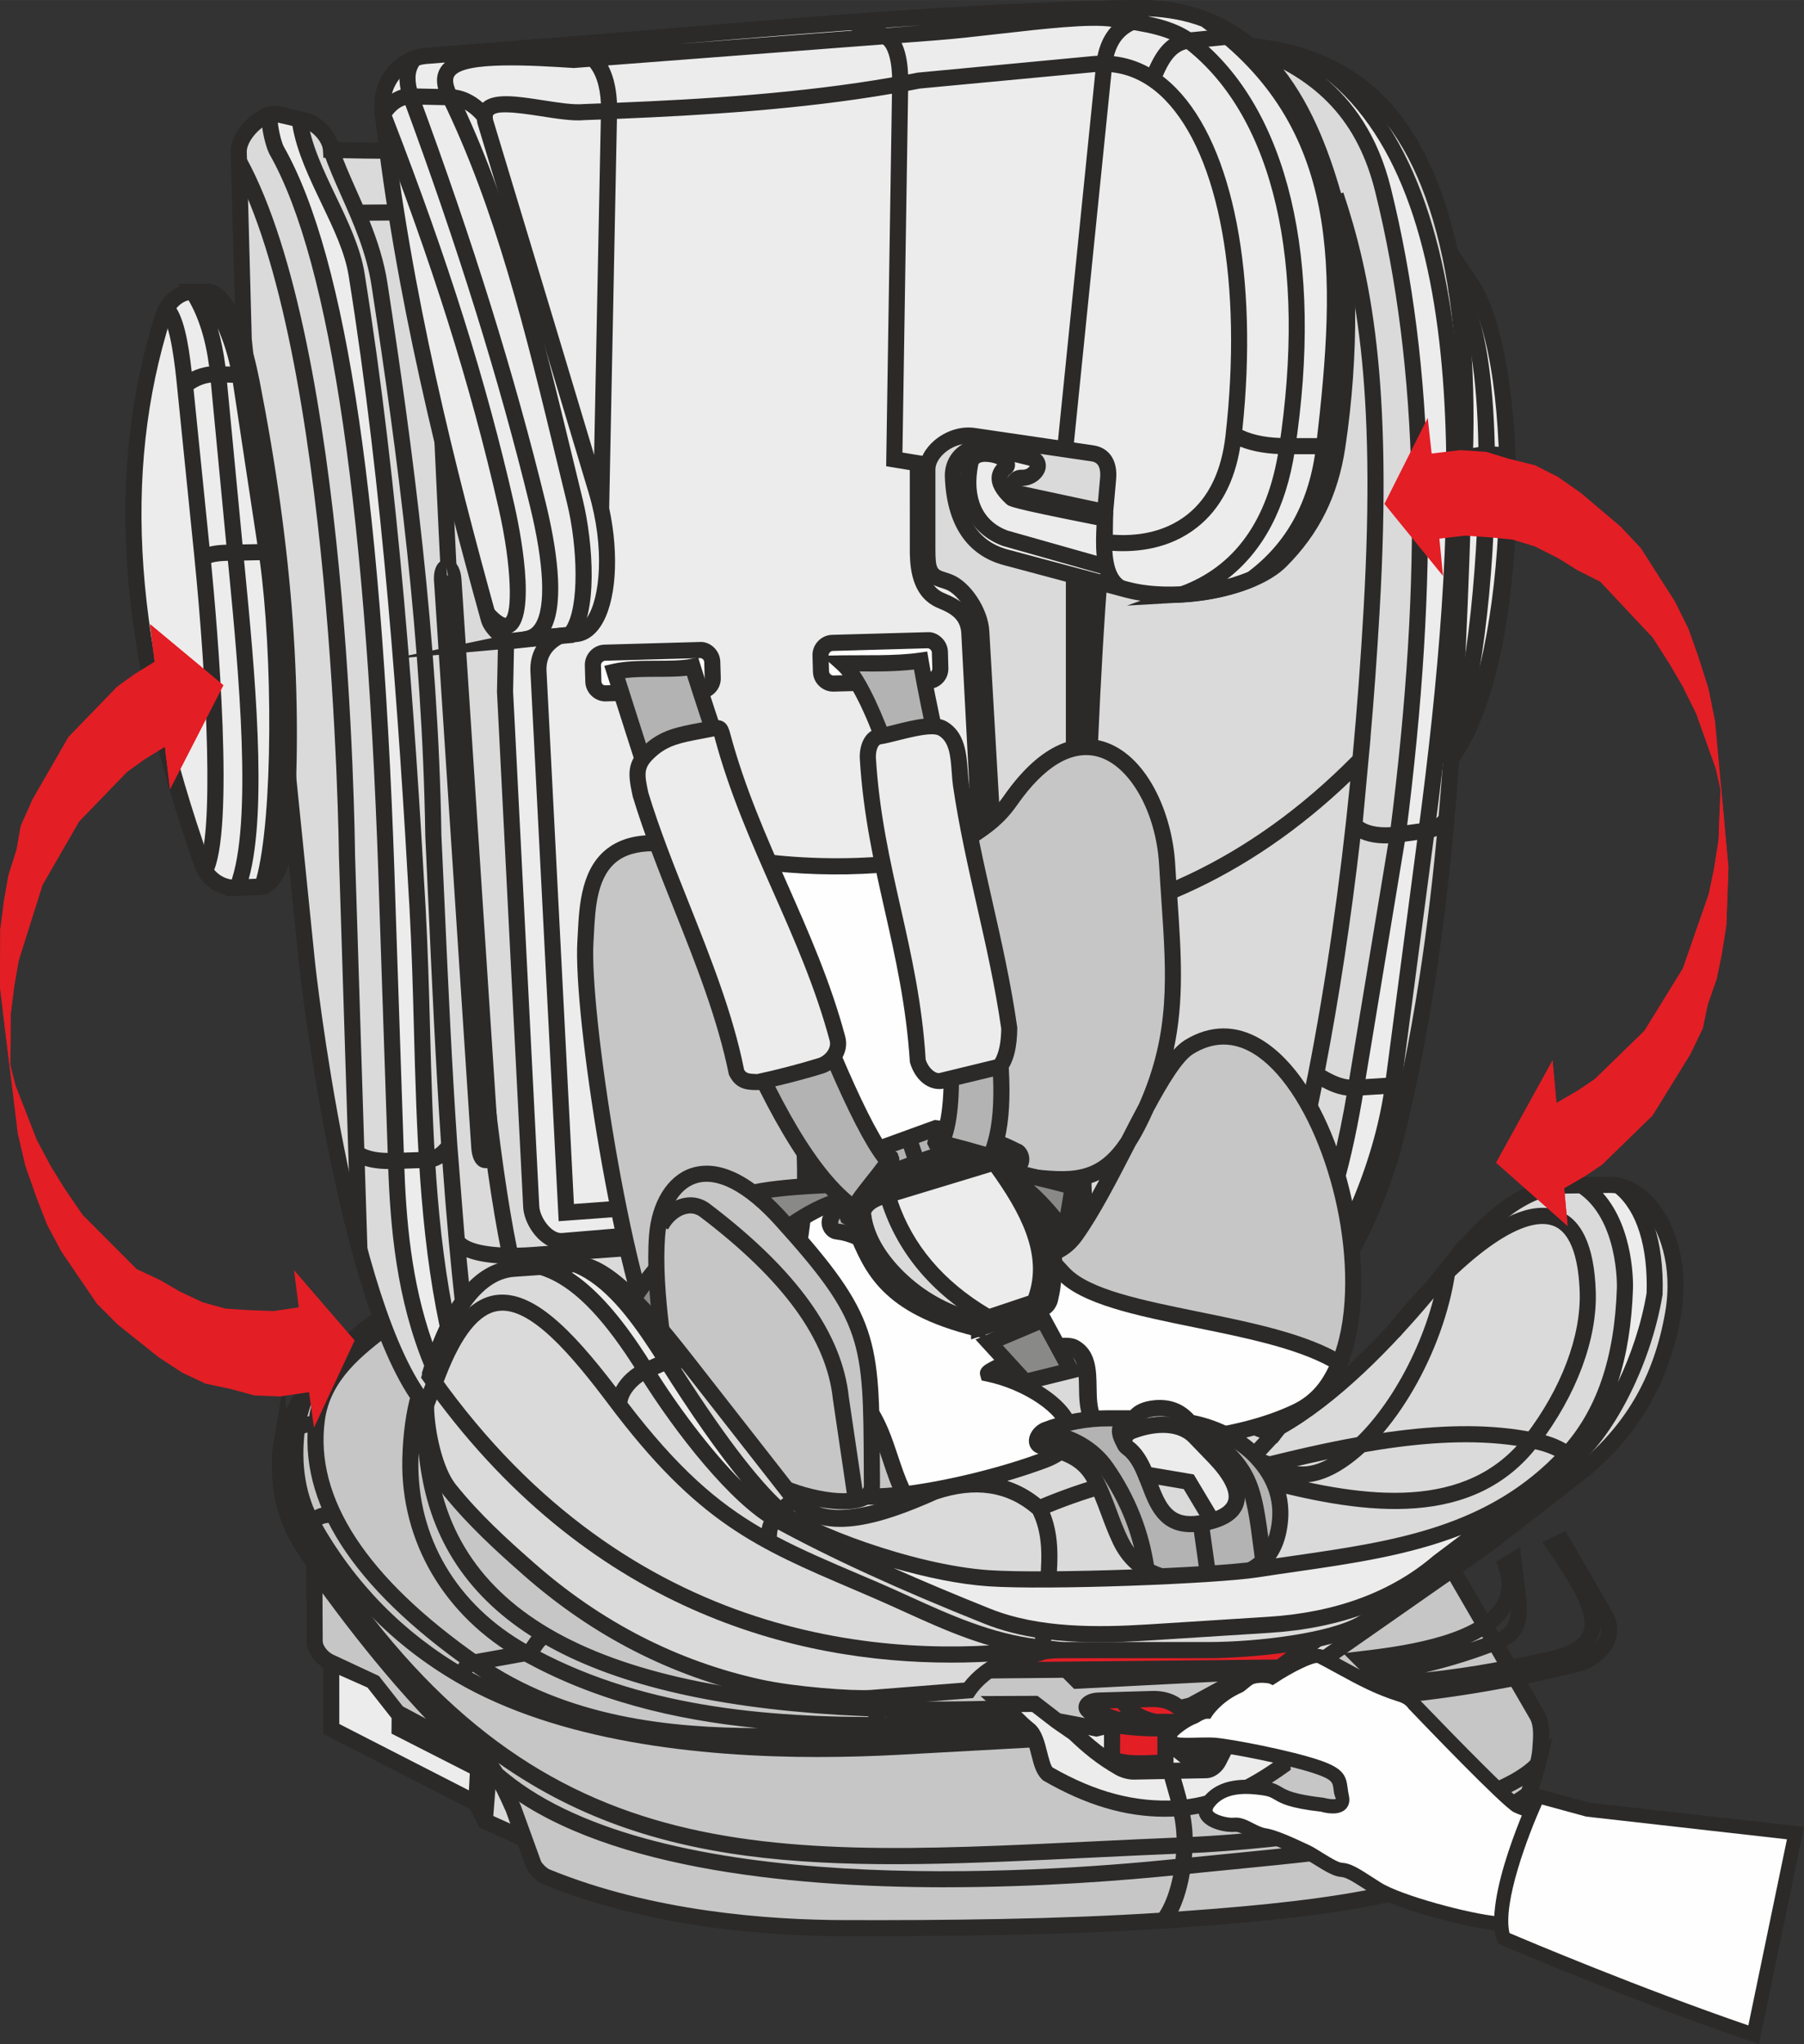 <?xml version="1.0" encoding="UTF-8"?>
<!DOCTYPE svg PUBLIC "-//W3C//DTD SVG 1.1//EN" "http://www.w3.org/Graphics/SVG/1.1/DTD/svg11.dtd">
<!-- Creator: CorelDRAW 2018 (64-Bit) -->
<svg xmlns="http://www.w3.org/2000/svg" xml:space="preserve" width="22.392mm" height="25.358mm" version="1.1" style="shape-rendering:geometricPrecision; text-rendering:geometricPrecision; image-rendering:optimizeQuality; fill-rule:evenodd; clip-rule:evenodd"
viewBox="0 0 1979.44 2241.59"
 xmlns:xlink="http://www.w3.org/1999/xlink">
 <rect x="0" y="0" width="1979.44" height="2241.59" fill="#333333" stroke="none"/>
 <defs>
  <style type="text/css">
   <![CDATA[
    .fil2 {fill:#FEFEFE;fill-rule:nonzero}
    .fil0 {fill:#ECECEC;fill-rule:nonzero}
    .fil3 {fill:#DADADA;fill-rule:nonzero}
    .fil4 {fill:#C6C6C6;fill-rule:nonzero}
    .fil6 {fill:#B3B3B3;fill-rule:nonzero}
    .fil7 {fill:#898988;fill-rule:nonzero}
    .fil1 {fill:#2B2A29;fill-rule:nonzero}
    .fil5 {fill:#E31E25;fill-rule:nonzero}
   ]]>
  </style>
 </defs>
 <g id="Слой_x0020_1">
  <polygon class="fil0" points="532.39,1997.14 588.06,2022.18 593.2,1932.62 363.4,1797.58 363.49,1895.98 522.66,1977.47 "/>
  <path class="fil1" d="M596.15 2035.53l-70.26 -31.65 -9.86 -19.86 -161.38 -82.64 -0.09 -119.25 247.76 145.63 -6.18 107.77zm-57.22 -45.15l41.07 18.49 4.06 -71.35 -211.81 -124.49 0.06 77.55 156.99 80.36 9.64 19.43z"/>
  <polygon class="fil2" points="438.66,1866.75 438.45,1895.71 528.53,1941.62 529.12,1916.96 "/>
  <path class="fil1" d="M537.05 1955.86l-107.49 -54.76 0.37 -49.31 108.16 60.03 -1.03 44.04zm-89.75 -65.56l72.73 37.05 0.12 -5.27 -72.75 -40.38 -0.1 8.6z"/>
  <polygon class="fil3" points="522.64,1977.48 532.4,1997.16 588.07,2022.2 593.19,1932.64 526.98,1893.75 "/>
  <path class="fil1" d="M596.17 2035.56l-70.29 -31.66 -12.19 -24.57 5.24 -100.61 83.39 49.03 -6.14 107.81zm-57.26 -45.16l41.04 18.49 4.08 -71.35 -48.99 -28.82 -3.43 66.89 7.29 14.78z"/>
  <polygon class="fil1" points="540.76,1997.81 523.14,1996.4 530.49,1904.34 577.5,1969.21 563.18,1979.6 544.28,1953.53 "/>
  <path class="fil4" d="M418.64 1444.41c-34.8,23.86 -62.78,52.67 -85.85,85.85 -10.45,15.03 -24.73,46.78 -25.39,65.14 -1.74,48.47 8.49,79.77 37.45,118.38l0.41 86.41c0.04,7.27 6.67,17.96 17.43,22.77l46.19 20.48 27.38 34.8 92.34 49.21c12.5,6.65 25.82,35.99 34.8,56.13l21.92 60.56c1.74,4.74 8.92,11.88 14.37,14.1 99.95,40.91 219.57,56.1 328.47,56.22 121.9,0.1 241.43,-1.33 348.49,-8.35 149.07,-9.79 310.95,-25.57 370.29,-82.14 17.59,-16.75 41.44,-82.02 43.13,-104.57 1.09,-14.35 2.4,-28.35 -3.68,-38.82l-102.1 -175.89c-66.02,-72.75 -123.22,-163.19 -197.99,-218.33l-869.18 -78.21 -98.48 36.23z"/>
  <path class="fil1" d="M940.04 2123.32l-11.89 0c-88.19,-0.09 -217.35,-10.04 -331.8,-56.88 -7.67,-3.11 -16.72,-12.09 -19.33,-19.24l-21.92 -60.6c-5.96,-13.35 -20.46,-45.91 -30.66,-51.32l-95.12 -51.55 -26.04 -33.09 -44.15 -19.62c-12.91,-5.74 -22.64,-18.96 -22.7,-30.81l-0.37 -83.52c-29.07,-39.42 -39.23,-72.69 -37.49,-121.62 0.75,-21.08 16.41,-54.7 26.98,-69.89 24.76,-35.61 53.57,-64.42 88.1,-88.06l1.96 -1.03 100.32 -36.92 2 0.19 871.64 78.43 2 1.47c50.77,37.42 93.87,91.22 135.59,143.2 20.58,25.7 41.85,52.27 63.68,76.31l103.19 177.38c7.3,12.57 6.12,27.85 4.96,42.63 -1.78,23.86 -25.79,92.4 -45.97,111.61 -62.21,59.32 -226.59,74.75 -375.78,84.54 -110.61,7.27 -231.73,8.39 -337.19,8.39zm-497.96 -252.01l90.65 48.34c14.38,7.64 27.04,34.02 38.74,60.34l22.17 61.15c0.78,2.1 6.02,7.55 9.39,8.92 111.82,45.78 238.53,55.48 325.16,55.58 108,0.31 233.61,-0.84 347.9,-8.33 156.83,-10.32 309.57,-27.1 364.74,-79.74 15.66,-14.87 38.89,-77.9 40.44,-98.82 1.1,-13.98 2,-25.94 -2.52,-33.72l-102.1 -175.88c-21.08,-22.96 -42.54,-49.72 -63.31,-75.62 -40.44,-50.43 -82.24,-102.54 -130.32,-138.56l-864.7 -77.81 -95.58 35.15c-32.34,22.33 -59.41,49.46 -82.67,82.98 -10.57,15.19 -23.27,44.91 -23.83,60.41 -1.68,45.93 7.67,75.43 35.71,112.76l1.74 2.34 0.41 89.34c0.04,3.33 4.12,11.13 12.2,14.72l49.52 23.11 26.25 33.33z"/>
  <path class="fil4" d="M307.99 1589.42c-0.34,2.12 -0.53,4.08 -0.59,5.96 -1.74,48.5 8.49,79.8 37.45,118.37l0.04 5.96c49.71,69.32 106.06,140.8 171.2,201.08l12.53 6.71c5.37,2.84 10.88,9.88 16.12,18.55 2.1,1.74 4.15,3.46 6.21,5.17 140.64,115.3 463.29,124.77 743.11,95.87 157.2,-16.22 309.53,-24.88 382.83,-79.46 4.33,-11.66 8.01,-23.2 10.38,-32.74 -50.4,53.05 -254.13,83.32 -387.34,88.72 -431.29,17.37 -707.58,68.42 -963.83,-338.33 -17.84,-28.28 -25.82,-60.99 -28.1,-95.86z"/>
  <path class="fil1" d="M1037.43 2069.63c-178.25,0 -383.23,-22.36 -492.1,-111.58l-8.13 -7.43c-6.65,-11.01 -10.82,-14.34 -12.73,-15.34l-14.37 -7.98c-72.69,-67.3 -133.19,-147.79 -172.39,-202.46l-1.65 -2.27 -0.04 -5.87c-29.03,-39.44 -39.23,-72.69 -37.45,-121.64 0.06,-2.22 0.28,-4.55 0.72,-7.08l12.57 -76 4.96 76.87c2.4,36.95 11.16,66.95 26.76,91.71 232.35,368.79 479.03,356.88 852.18,338.94 33.59,-1.62 68.17,-3.31 103.81,-4.74 129.36,-5.24 333.18,-35.37 381.3,-86.01l23.08 -24.26 -8.11 32.5c-2.43,9.82 -6.24,21.76 -10.7,33.71l-0.91 2.43 -2.09 1.56c-66.71,49.68 -195.81,62.34 -332.53,75.71 -18.05,1.78 -36.32,3.55 -54.67,5.49 -61.4,6.33 -155.05,13.72 -257.52,13.72zm-485.89 -129.41l5.08 4.21c166.18,136.19 570.43,111.02 736.52,93.87 18.36,-1.87 36.64,-3.68 54.75,-5.45 132.73,-13.01 258.15,-25.29 321.58,-70.8 0.43,-1.18 0.88,-2.33 1.27,-3.52 -76.96,45.72 -260.54,69.48 -370.48,73.94 -35.58,1.43 -70.14,3.09 -103.68,4.71 -266.76,12.84 -469.9,22.61 -649.65,-103.85 1.49,2.06 3.02,4.37 4.59,6.9z"/>
  <path class="fil1" d="M897.89 1926.8c-131.82,0 -285.59,-17.21 -397.1,-82.04 -69.39,-40.35 -124.9,-96.8 -164.94,-167.78 -17.62,-31.15 -23.98,-68.3 -18.96,-110.37 3.43,-28.84 14.94,-54.1 33.31,-73.03l2.12 -2.21c24.6,-25.41 55.17,-57.04 87.1,-63.96l40.82 -8.82 -33.06 24.13c-1.21,3.59 -2.52,7.3 -6.17,10.14l-11.45 8.8c-31.4,23.92 -67.01,51.05 -73.1,95.83 -11.54,85.2 45.53,172.45 169.62,259.36 96.7,67.73 212.59,77.99 305.02,78.21 -90.87,-8.92 -180.06,-30.25 -260.83,-75.85 -82.68,-46.68 -130.86,-128.54 -128.83,-219.01 1.25,-57.85 15.47,-99.42 27.92,-104.79l5.23 -2.25 5.43 3.96c4.46,4.06 4.74,10.55 0.9,22.39 -10.01,31.25 -5.17,84.17 4.81,120.28 44.99,163.56 247.33,237.07 617.99,224.78l3.8 -0.12 22.76 22.67 0.34 -0.04 2.71 2.16c5.39,4.3 9.04,9.51 10.82,15.52l3.16 10.73 -160.14 8.8c-27.93,1.53 -58,2.49 -89.28,2.49zm-438.55 -333.31c-0.09,2.34 -0.19,4.68 -0.25,7.12 -1.87,85.07 41.82,159.13 119.88,203.2 119.56,67.51 259.64,80.14 395.67,79.08 -298.28,-8.04 -464.19,-86.51 -505.97,-238.41 -4.08,-14.78 -7.45,-32.62 -9.33,-50.99zm-115.41 -59.53c-4.77,10.57 -7.98,22.27 -9.48,34.74 -4.59,38.26 1.05,71.75 16.8,99.57 38.48,68.2 91.77,122.43 158.42,161.19 6.08,3.53 12.26,6.92 18.59,10.13 -4.15,-2.64 -8.27,-5.42 -12.32,-8.26 -129.95,-91.03 -189.51,-183.97 -176.97,-276.24 1,-7.46 2.71,-14.51 4.96,-21.14zm122 -27.79l-122 27.79zm1054.95 362.93l-1.09 -8.49c-0.19,-1.59 -2.03,-4.27 -5.4,-7.95l-7.29 -7.92 -1.31 0.19 -31.84 -31.9 18.05 -2.18c39.02,-4.61 126.27,-15 149.72,-52.83 6.86,-11.04 7.61,-23.67 2.28,-38.6l-2.4 -6.77 26.35 -16.12 1.5 13.88c0.84,7.8 1.84,15.06 2.8,21.8 4.8,34.84 8.64,62.34 -26.07,76.09 -26.17,10.35 -54.27,19.15 -82.33,25.82 53.05,-5.65 96.74,-14.41 136.41,-23.29 20.64,-4.59 33.03,-11.85 36.86,-21.59 7.58,-19.33 -15.1,-54.85 -38.95,-89.59l-5.83 -8.51 25.35 -12.19 50.99 87.84c6.7,11.51 7.58,23.76 2.59,35.49 -6.24,14.72 -21.8,27.01 -39.58,31.34 -69.91,17.12 -136.09,28.47 -202.3,34.68l-8.51 0.81zm235.35 -86.38c-0.19,4.53 -1.06,8.86 -2.68,12.98 -1.25,3.24 -2.93,6.21 -5.02,9.01 2.84,-2.86 5.05,-6.05 6.45,-9.35 1.78,-4.18 2.22,-8.39 1.25,-12.63zm-98.57 -16.88c-0.31,0.5 -0.59,1 -0.9,1.47 -9.14,14.75 -24.82,25.79 -43.38,34.18 8.91,-3.02 17.71,-6.24 26.28,-9.64 13.16,-5.21 17.69,-12.32 18,-26.02z"/>
  <path class="fil0" d="M1098.92 1868.7c10.42,9.36 18.9,19.69 31.15,29.29 9.95,9.35 10.45,39.39 19.02,46.9 40.86,23.54 87.51,41.66 143.11,38.11 42.63,-2.75 80.27,-21.71 115.08,-46.59l-0.57 -47.03c0,0 -1.74,-7.98 -6.6,-12.84l-29.07 -29.09 -30.84 3.8 -33.41 18.93 -104 25.29 -43.01 -8.13 -24.38 -18.78 -36.49 0.15z"/>
  <path class="fil1" d="M1278.14 1992.28c-43.88,0 -86.67,-12.78 -133.44,-39.73 -7.65,-6.46 -10.2,-16.59 -12.91,-27.29 -2,-7.92 -4.49,-17.78 -7.76,-20.84 -7.27,-5.64 -13.53,-11.97 -19.59,-18.09 -3.77,-3.77 -7.45,-7.49 -11.44,-11.04l-17.1 -15.34 62.5 -0.26 25.11 19.31 39.07 7.39 100.92 -24.54 35.62 -19.39 35.11 -4.34 32.15 32.15c6.49,6.52 8.77,16.12 8.98,17.18l0.81 53.45 -3.74 2.65c-42.48,30.4 -80.5,45.71 -119.66,48.24 -4.9,0.31 -9.77,0.47 -14.63,0.47zm-157.6 -114.82c4.61,4.58 9.45,9.23 14.97,13.56 7.64,7.12 10.6,18.71 13.41,29.88 1.49,5.8 3.92,15.5 6.02,17.37 47.4,27.07 91.18,38.64 136.72,35.89 34.58,-2.21 68.61,-15.68 106.74,-42.28l-0.53 -42.39c0,0.13 -1.53,-4.21 -4.02,-6.7l-26.01 -26.04 -24.8 3.06 -34.15 18.96 -105.87 25.72 -48.62 -10.17 -21.96 -16.93 -11.91 0.06z"/>
  <path class="fil1" d="M1243.66 1951.56c-6.11,0 -13.84,-2.1 -19.46,-5.3 -21.08,-12.1 -35.15,-23.89 -51.05,-38.98l-18.43 -12.72 10.13 -14.5 19.47 13.56c16.34,15.41 29.07,26.04 48.68,37.3 2.86,1.65 7.8,3.69 10.82,2.97l79.36 -1.5c1.56,-0.03 4.52,-2.27 5.98,-5.17l21.68 -42.51 -17.06 -17.03 17.28 -23.86 14.31 10.39 -8.42 11.63 15.47 15.47 -27.5 53.98c-3.71,7.24 -11.76,14.59 -21.39,14.78l-79.36 1.5 -0.5 0z"/>
  <path class="fil5" d="M1263.46 1863.17l-58.18 1.71c-10.14,0.27 -15.63,6.05 -11.88,9.94 7.27,7.55 17.15,12.94 26.91,16.37l-0.19 23.58 0 13.69c11.78,6.92 34.46,5.45 58.69,4.27l0 -33.96 21.27 -7.67c10.02,-3.58 11.6,-5.68 5.18,-10.29l-14.82 -10.6c-7.61,-5.49 -17.56,-7.3 -26.98,-7.05z"/>
  <path class="fil1" d="M1250.73 1942.59c-14.25,0 -26.38,-1.37 -35.11,-6.51l-4.37 -2.59 0.16 -36.27c-7.73,-3.33 -16.9,-8.51 -24.39,-16.25 -3.58,-3.74 -4.61,-8.95 -2.68,-13.62 2.71,-6.71 10.66,-11.04 20.68,-11.29l58.19 -1.71c9.13,-0.41 21.83,1.06 32.4,8.7l14.78 10.6c2.31,1.65 8.45,6.06 7.43,13.22 -1.06,7.67 -8.98,10.51 -14.75,12.57l-15.41 5.55 0 36.17 -11.54 0.56c-8.95,0.44 -17.49,0.88 -25.39,0.88zm-21.76 -19.92c9.39,2.87 25.11,2.47 40.98,1.65l0 -31.74 24.23 -8.73 -8.89 -6.43c-6.58,-4.77 -15.19,-5.49 -21.54,-5.43l-58.23 1.75c6.02,4.43 12.66,7.33 17.74,9.14l5.96 2.09 -0.25 37.7z"/>
  <path class="fil1" d="M1283.65 2111.52l-14 -10.78c12.16,-15.85 20.12,-44.84 21.3,-77.6 0.84,-23.85 -5.39,-45.34 -12,-68.04l-3.09 -10.73 17.03 -4.84 3.05 10.63c7.02,24.11 13.66,46.9 12.69,73.64 -1.34,36.83 -10.45,68.79 -24.98,87.72zm30.66 -163.32l-44.4 -35.54 6.7 -8.39 -0.31 0c-17.65,0 -36.74,-0.66 -57.56,-4.4l1.25 -6.86c-10.2,-3.09 -27.35,-9.94 -29.04,-21.21 -0.43,-2.93 -0.41,-10.25 9.64,-14.9l7.24 15.66c0.81,-1.43 0.94,-3.75 0.09,-4.87 2.28,3.09 16.12,8.98 21.92,9.77 -2.4,-2.75 -4.55,-5.74 -6.39,-8.95l15.37 -8.76c5.68,10.01 16,16.78 29.91,19.64 4.61,0.04 8.85,0.1 13.93,0.04l10.71 0.03c1.05,0 3.3,-0.8 3.96,-1.37 -0.79,0.65 -1.71,3 -0.75,5.24l16.27 -6.92c1.65,3.96 1.25,8.29 -1.18,11.91 -2.74,4.12 -7.45,6.59 -11.76,7.8l41.73 28.63 -9.98 14.59 -6.61 -4.53 -10.73 13.41zm-317.4 -31.84l-17.58 -1.93c0.25,-2.16 0,-4.09 -0.25,-4.65l-26.94 -12.57 1.03 -23.89 17.65 0.78 -0.53 12.29 17.96 8.76c6.55,3.22 9.79,11.14 8.66,21.21zm507.57 -42.38c-0.34,-2.33 -1.16,-3.86 -1.47,-4.21l-34.68 -17.28 7.92 -15.81 35.17 17.59c7.96,4.15 10.04,13.5 10.55,17.3l-17.49 2.4zm-988.66 -35.42l-17.68 -0.85c0.47,-9.57 8.57,-21.21 19.99,-23.23l57.29 -10.32c1.06,-0.34 1.87,-1.27 4.21,-4.83 2.93,-4.37 6.92,-10.36 15.84,-13.57l6.02 16.62c-3.31,1.18 -4.7,3.12 -7.14,6.77 -2.8,4.21 -6.67,10.01 -15.09,12.23l-57.97 10.48c-2.53,0.47 -5.37,4.3 -5.46,6.71zm-176.57 -140.49l-15.78 -8.02 12.19 -24.07c4.96,-9.82 16.31,-14.75 30.78,-13.51l-1.52 17.62c-2.59,-0.19 -11.2,-0.59 -13.47,3.87l-12.2 24.11zm-24.35 -103.1l-13.78 -11.1 18.11 -22.48c8.14,-9.98 24.36,-8.49 29.07,-7.77l-2.59 17.49c-6.23,-0.9 -11.76,0.26 -12.72,1.41l-18.09 22.45z"/>
  <path class="fil0" d="M1583.33 265.42l32.06 48.09c59.5,89.22 53.6,445.85 -35.27,532.24l-47.21 -556.75 50.42 -23.58z"/>
  <path class="fil1" d="M1572.89 865.1l-49.3 -581.5 62.9 -29.41 36.27 54.42c59.6,89.38 59.75,449.96 -36.46,543.46l-13.41 13.03zm-30.66 -570.72l44.88 529.09c69.89,-102.57 76.59,-421.56 20.92,-505.07l-27.85 -41.76 -37.96 17.74z"/>
  <polygon class="fil3" points="1586.02,1726.19 1437.27,1830.07 1182.06,1843.04 1139.58,1800.6 1467.43,1735.86 "/>
  <path class="fil1" d="M1178.59 1852.09l-56.97 -56.98 344.09 -67.92 152.19 -12.47 -177.63 124.05 -261.68 13.32zm-21.02 -46.03l27.98 27.97 248.76 -12.66 119.84 -83.7 -86.01 7.02 -310.57 61.37z"/>
  <polygon class="fil5" points="1163.08,1805.4 1079,1831.87 1404.33,1828.69 1461.87,1784.6 "/>
  <path class="fil1" d="M1019.65 1841.29l142.82 -44.72 328.1 -22.85 -83.2 63.77 -387.72 3.8zm145.11 -27.16l-26.35 8.32 262.89 -2.58 31.87 -24.42 -268.4 18.69z"/>
  <path class="fil3" d="M304.95 125.34l30.84 7.2c11.92,2.78 26.57,17.71 27.39,31.9 287.3,6.61 536.1,-22.51 801.64,-35.77l202.55 -78.74c39.57,3.68 78.36,13.09 115.54,37.58 86.2,56.79 131.63,198.8 124.33,416.1 -8.51,254.47 -15.59,510.37 -78.96,757.26 -12.45,42.03 -28.16,80.49 -47.37,115.01 -20.48,36.8 -44.84,69.2 -73.44,96.83 -20.95,20.31 -33.49,61.56 -21.76,73.75l17.93 18.65c68.17,-38.11 136.57,-113.23 184.96,-174.54 -15.9,119.37 -112.89,247.45 -175.6,223.53l-49.93 -19.05 -181.38 -12.94c-71.53,5.74 -104.56,30.12 -152.43,51.51 -68.14,30.41 -129.6,46.68 -158.91,9.26l-118.9 -152.03c-49.47,-63.21 -90.6,-106.65 -122.53,-104.43l-65.89 4.64c-43.1,3.06 -69.67,53.68 -85.26,97.67 -2.47,6.96 -4.68,13.79 -6.61,20.21 14.22,-46.96 41.94,-114.35 91.87,-117.88l65.89 -4.64c31.93,-2.22 73.06,41.22 122.53,104.43l118.9 152.03c29.31,37.42 90.78,21.14 158.91,-9.26 47.88,-21.39 80.9,-45.77 152.43,-51.51l181.38 12.94 49.93 19.05c62.71,23.92 159.7,-104.16 175.6,-223.53l2.21 -2.81c48.52,-61.81 90.34,-87.16 127.14,-87.72l48.77 -0.69c43.47,-0.62 82.46,64.87 69.11,141.3 -13.35,76.46 -48.34,131.44 -102.1,174.47l-96.77 75.01c-16.62,12.88 -33.24,22.54 -49.93,35.42l-92.27 54.8c-33.43,19.83 -117.35,29.22 -170.31,29.22l-159.63 0c-20.18,0 -40.48,4.61 -59.41,11.6 -19.77,7.3 -34.99,21.02 -42.66,32.5l-106.27 8.33c-20.55,1.63 -85.76,-3.27 -123.47,-11.6 -93.15,-20.49 -178.41,-64.34 -252.41,-129.45 -30.87,-27.16 -60.62,-54.23 -87.25,-87.26 -16.12,-19.99 -25.39,-62.18 -25.94,-91.62 -82.93,-100.42 -125.81,-438.99 -130.51,-485.43l-23.14 -228.05 -46.34 -456.89 -5.49 -204.82c-0.57,-20.02 27.01,-45.28 43.03,-41.54z"/>
  <path class="fil1" d="M946.96 1871.13c-27.19,0 -81.67,-4.55 -115.85,-12.09 -94.64,-20.84 -180.9,-65.05 -256.36,-131.45 -29.63,-26.04 -60.84,-54.32 -88.29,-88.35 -16.96,-21.06 -26.66,-62.5 -27.81,-93.96 -89.03,-112.42 -130.17,-484.02 -130.57,-487.74l-69.45 -684.94 -5.52 -205.48c-0.47,-15.74 11.01,-30.81 21.86,-39.69 11.01,-8.98 22.61,-12.82 31.99,-10.7l0 0 30.84 7.2c13.01,3.03 27.88,16.47 32.69,31.84 195.87,4.12 377.12,-8.51 552.37,-20.7 78.18,-5.45 158.98,-11.1 240.09,-15.16l203.14 -78.96 2.1 0.19c47.93,4.43 85.91,16.84 119.59,38.98 91.24,60.09 135.59,206.63 128.29,423.8l-0.65 19.62c-8.17,244.87 -16.59,498.06 -78.59,739.52 -12.82,43.29 -29,82.58 -48.21,117.13 -21.05,37.86 -46.31,71.13 -75,98.89 -20.31,19.68 -27.72,54.85 -21.55,61.25l13.13 13.68c66.55,-39.29 132.41,-113.11 176.44,-168.93l2.18 -2.78c1.03,-1.31 2.06,-2.58 3.09,-3.86l14.68 -18.65 -0.15 1.31c40.95,-46.43 79.18,-69.35 116.38,-69.88l48.78 -0.72c17.74,0.37 35.54,8.85 49.87,25.63 25.63,30.06 36.38,78.34 28.07,126.06 -13.07,74.75 -47.5,133.6 -105.28,179.87l-96.89 75.06c-8.55,6.61 -17.06,12.41 -25.6,18.18 -8.11,5.49 -16.19,10.98 -24.33,17.27l-93.18 55.39c-37.36,22.17 -127.05,30.46 -174.79,30.46l-159.64 0c-17.52,0 -36.48,3.71 -56.35,11.04 -18.49,6.83 -31.96,19.53 -38.42,29.13l-2.37 3.55 -110.52 8.67c-2.69,0.22 -6.14,0.31 -10.2,0.31zm-645.4 -1737.31c-3.43,0 -9.07,2.12 -15.43,7.29 -9.26,7.58 -15.56,18.06 -15.37,25.51l5.49 204.85 69.45 684.25c0.34,3.71 41.44,375.22 128.54,480.69l1.97 2.4 0.06 3.09c0.5,28.4 9.6,68.45 23.98,86.22 26.56,32.96 55.91,59.56 86.19,86.16 73.19,64.4 156.77,107.28 248.49,127.45 37.2,8.2 101.69,12.94 120.87,11.45l102.16 -8.04c8.67,-11.29 24.14,-24.8 44.41,-32.28 21.83,-8.04 42.85,-12.15 62.46,-12.15l159.64 0c58.32,0 136.27,-10.45 165.77,-27.98l92.28 -54.79c7.55,-5.9 15.94,-11.6 24.33,-17.28 8.23,-5.58 16.47,-11.16 24.7,-17.52l96.77 -75c54.91,-43.98 86.35,-97.71 98.79,-169.03 8.88,-50.95 -6.61,-91.03 -24.08,-111.51 -10.86,-12.69 -23.35,-19.84 -36.17,-19.4l-48.78 0.69c-36.26,0.53 -76.77,28.88 -120.31,84.32l-0.74 0.94c-12.51,88 -67.8,183.74 -126.65,218.76 -21.74,12.98 -42.66,16.31 -60.56,9.42l-48.68 -18.55 -180.06 -12.85c-53.14,4.37 -84.89,20.02 -118.53,36.61 -9.54,4.68 -19.27,9.48 -29.68,14.13 -60.29,26.91 -133.98,51.99 -169.46,6.67l-118.94 -152.06c-40.01,-51.11 -85.45,-103.56 -114.92,-101.04l-65.89 4.65c-5.24,0.37 -10.39,1.62 -15.41,3.74 -0.04,0.04 -0.04,0.04 -0.04,0.04 -25.26,10.72 -43.69,42.01 -56.19,72.5 -2.68,6.55 -5.3,13.57 -7.8,20.92 -1.68,4.96 -3.21,9.79 -4.61,14.44l-16.93 -5.14c0,-0.06 0.03,-0.09 0.03,-0.15 2.1,-6.77 4.18,-13.29 6.39,-19.53 0.1,-0.31 0.22,-0.62 0.34,-0.93 0.65,-1.91 1.34,-3.81 2.06,-5.68 22.17,-59.69 51.15,-92.37 86.22,-97.35 0.06,0 0.06,-0.04 0.16,0 0,0.03 0.06,0 0.1,-0.04l0.03 0c1.18,-0.15 2.34,-0.28 3.53,-0.37l0.03 0c0.04,0 0.1,-0.04 0.16,-0.04 0.03,0 0.03,-0.03 0.12,0l0 0c0.19,0 0.37,-0.03 0.57,-0.03l65.89 -4.65c35.92,-2.93 78.02,41.23 130.1,107.77l118.9 152.06c21.83,27.85 67.58,24.13 148.35,-11.92 10.19,-4.55 19.7,-9.26 29.09,-13.88 35.17,-17.33 68.42,-33.74 126.24,-38.36l185.24 13.47 49.92 19.02c12.79,4.9 28,2.18 45.19,-8.08 46.9,-27.91 92.93,-101.35 111.71,-174.01 -45.03,53.76 -104.73,115.39 -165.09,149.13l-5.96 3.34 -22.67 -23.61c-16.37,-16.96 -1.21,-63.71 22.02,-86.2 27.44,-26.56 51.61,-58.44 71.85,-94.8 18.58,-33.4 34.24,-71.48 46.59,-113.24 61.44,-239.28 69.86,-491.5 77.97,-735.4l0.65 -19.62c6.98,-207.66 -35.74,-352.7 -120.35,-408.43 -30.68,-20.17 -65.49,-31.66 -109.43,-35.95l-203.35 78.55c-81.4,4.06 -162.63,9.73 -241.16,15.19 -177.79,12.38 -361.65,25.23 -561.11,20.58l-8.17 -0.19 -0.47 -8.11c-0.57,-9.94 -12.1,-21.86 -20.59,-23.86l-30.84 -7.17c-0.37,-0.1 -0.87,-0.12 -1.37,-0.12z"/>
  <path class="fil0" d="M1372.31 50.41c24.11,2.53 47.87,7.36 71.2,16.59 188.57,125.05 166.21,506.66 121.84,843.73l-36.68 278.48c-12.63,96.09 -62.4,207.32 -128.8,275.9 -19.83,20.52 -37.85,67.14 -21.54,80.04l25.29 19.93 0.03 0.03 -5.83 7.39c-21.39,-6.51 -39.29,-14.62 -42.01,-26.44 -6.61,-29.25 12.78,-56.64 32.71,-84.01 57.17,-78.34 83.05,-171.05 98.79,-266.07l46.44 -280.6c32.65,-253.76 36.86,-492.62 -16.19,-707.15 -23.2,-93.77 -81.57,-134.5 -145.26,-157.83z"/>
  <path class="fil1" d="M1401.05 1582.72l-5.8 -1.75c-21.54,-6.55 -44.09,-15.59 -48.05,-32.93 -7.64,-33.74 14.59,-64.27 34.21,-91.18 48.09,-65.93 78.06,-146.86 97.17,-262.3l46.47 -280.6c36.86,-286.55 31.78,-510.22 -16.09,-703.59 -18.87,-76.4 -61.97,-123.18 -139.71,-151.66l-66.86 -24.51 70.85 7.43c27.6,2.86 51.64,8.48 73.53,17.15 195.59,129.49 170.71,523.91 127.36,853.13l-36.68 278.48c-13.25,100.63 -65.99,213.52 -131.23,280.88 -14.35,14.82 -26.41,42.98 -25.33,59.03 0.16,2.71 0.81,6.28 2.91,7.93l32.21 25.38 -14.97 19.12zm-37.67 -49.74c-0.12,3.71 0.22,7.42 1.06,11.13 0.53,2.22 2.9,5.93 11.63,10.51l-3.22 -2.53c-3.77,-2.99 -8.42,-8.7 -9.48,-19.11zm89.56 -1448.26c30.87,25.39 58.78,63.15 73.18,121.41 48.4,195.56 53.58,421.31 16.41,710.39l-46.5 280.91c-11.01,66.36 -29.03,148.66 -71.63,224.88 48.12,-64.93 84.88,-153.59 95.49,-234.23l36.67 -278.48c41.57,-315.53 66.49,-691.47 -103.62,-824.88z"/>
  <path class="fil0" d="M275.96 418.32c-9.39,-47.89 -27.32,-98.57 -48.19,-98.41l-17.03 0.09c-15.28,0.1 -27.54,13.16 -31.68,26.17 -59.01,186.4 -33.18,386.82 43.5,603.56 4.59,12.25 18.25,24.44 36.55,23.76l27.5 -1.03c9.45,-0.37 23.45,-17.49 25.86,-49.77 13.47,-179.69 -5.02,-343.9 -36.52,-504.36z"/>
  <path class="fil1" d="M257.63 982.35c-22.17,0 -37.92,-15.1 -43.35,-29.53 -85.2,-240.74 -99.01,-434.31 -43.62,-609.32 5.08,-15.96 20.46,-32.21 40.07,-32.34l17.03 -0.1 0.16 0c32.5,0 50.48,73.79 56.73,105.56 36.83,187.64 48.5,348.65 36.68,506.7 -2.75,36.86 -19.74,57.38 -34.33,57.97l-27.51 1.03c-0.63,0.04 -1.22,0.04 -1.84,0.04zm-29.75 -653.61l-0.03 0 -17.03 0.1c-11.04,0.06 -20.24,10.35 -23.33,19.99 -54.17,171.17 -40.39,361.19 43.41,597.94 3.46,9.19 14.68,18.58 27.91,17.9l27.47 -1.06c3.02,-0.38 15.15,-11.73 17.4,-41.6 11.7,-156.43 0.13,-315.93 -36.38,-501.99 -12.38,-62.99 -30.51,-91.28 -39.43,-91.28z"/>
  <path class="fil1" d="M1373.2 1620.2l-149.78 -54.6c-81.4,-74.44 -26.86,-919.42 -26.1,-927.81l17.62 1.56c-10.35,117.32 -45.65,843.8 19.24,912.04l139.86 50.33c106.18,-27.22 216.89,-49.52 308.61,-30.9 12.76,2.63 27.6,6.24 42.35,16.78l6.48 4.69c6.36,4.46 9.49,13.44 8.77,25.19l-17.65 -1.1c0.37,-6.36 -0.96,-9.29 -1.47,-9.82l-6.39 -4.55c-10.79,-7.7 -21.61,-11.01 -35.62,-13.84 -89.03,-18.12 -198.39,4.37 -303.27,31.37l-2.65 0.68zm-818.8 -227.17c-44.5,-196.25 -64.95,-634.96 -78.52,-925.26 -4.95,-106.46 -8.88,-190.57 -12.69,-234.1l17.62 -1.53c3.84,43.88 7.76,128.14 12.72,234.79 13.53,289.71 33.96,727.48 78.12,922.2l-17.25 3.9z"/>
  <path class="fil6" d="M1184 599.01l1.25 0c3.09,0 5.65,6.21 5.65,13.79l0 623.73c0,7.58 -2.55,13.82 -5.65,13.82l-1.25 0c-3.09,0 -5.61,-6.24 -5.61,-13.82l0 -623.73c0,-7.58 2.53,-13.79 5.61,-13.79z"/>
  <path class="fil1" d="M1185.24 1259.2c-9.89,0 -15.72,-9.14 -15.72,-22.67l0 -623.73c0,-13.53 5.83,-22.64 14.47,-22.64l1.25 0c8.66,0 14.47,9.11 14.47,22.64l0 623.73c0,13.53 -5.81,22.67 -14.47,22.67z"/>
  <path class="fil0" d="M623.98 49.03l-156.73 12.26c-24.55,1.94 -50.86,24.7 -47.47,61.37 20.92,188.2 65.71,372.93 116.51,556.21 2.78,9.98 12.66,16.43 19,24.64l-1.16 54.54 28.76 565.07c0.84,17 17.33,39.23 34.3,37.83l477.19 -39.7c10.55,-0.88 17.53,-16.37 16.94,-26.94l-34.62 -602.06c-1.22,-21.45 -19.12,-47.61 -35.3,-53.91 -16.19,-6.3 -23.83,-2.4 -23.83,-36.39l0 -87.16c0,-20.15 26.32,-40.39 51.15,-36.7l129.7 19.02c10.98,1.62 19.05,9.54 17.46,27.75l-3.27 36.68 -94.43 -20.9c-9.35,-2.05 -7.92,-17.05 2.78,-16.68 16.8,0.57 25.29,-18.18 9.17,-22.17l-42.82 -10.55c-21.7,-5.36 -42.56,8.86 -41.72,31.53 1.56,44.13 18.49,77.87 58.01,88.41l133 35.52c55.07,14.69 138.56,-1.49 168.62,-31.58 35.79,-35.84 54.73,-76.22 62.18,-125.53 14.59,-96.67 14.75,-205.25 -1.87,-266.1 -26.19,-95.89 -76.87,-216.67 -218.33,-214.61 -203.73,2.96 -428.54,24.95 -623.2,40.16z"/>
  <path class="fil1" d="M615.62 1369.86c-7.82,0 -15.68,-3.27 -22.85,-9.57 -10.57,-9.23 -18.1,-24.01 -18.71,-36.7l-28.76 -565.07 1.1 -51.9c-1.44,-1.59 -2.96,-3.11 -4.49,-4.68 -5.46,-5.52 -11.67,-11.78 -14.13,-20.68 -45.25,-163.38 -94.52,-357.35 -116.76,-557.62 -2.25,-24.04 6.67,-40.23 14.56,-49.58 10.51,-12.51 25.45,-20.37 40.98,-21.58l156.73 -12.26c38.55,-3.02 78.24,-6.29 118.75,-9.64 167.81,-13.88 341.32,-28.19 505.01,-30.56 1.25,-0.04 2.49,-0.04 3.74,-0.04 145.86,0 197.24,125.99 223.26,221.14 16.5,60.34 17.3,168.74 2.05,269.78 -7.98,52.85 -28.53,94.3 -64.65,130.44 -32.89,32.96 -118.97,49.4 -177.19,33.87l-132.97 -35.53c-40.35,-10.76 -62.68,-44.15 -64.55,-96.61 -0.5,-12.84 4.76,-24.66 14.4,-32.5 1.59,-1.27 3.28,-2.46 5.06,-3.49 -7.02,1.31 -14,4.61 -19.68,9.51 -6.33,5.49 -10.14,12.29 -10.14,18.15l0 87.17c0,22.2 1.84,22.76 10.7,25.56 2.28,0.75 4.81,1.53 7.52,2.59 20.01,7.8 39.51,37.17 40.91,61.66l34.62 602.05c0.81,14.19 -8.3,34.86 -25.01,36.3l-477.2 39.67c-0.78,0.06 -1.52,0.09 -2.31,0.09zm9.04 -1312.01l-156.73 12.29c-10.67,0.85 -21.45,6.55 -28.84,15.32 -5.71,6.8 -12.16,18.58 -10.48,36.38 22.12,198.87 71.13,392.03 116.2,554.69 1.25,4.46 5.33,8.61 9.7,13 2.74,2.78 5.45,5.59 7.8,8.55l1.9 2.49 -1.21 57.66 28.72 564.45c0.4,7.98 5.74,18.21 12.72,24.32 4.12,3.59 8.33,5.46 12.04,5.14l477.16 -39.7c3.87,-0.31 9.33,-9.82 8.86,-17.62l-34.62 -602.09c-1.06,-18.74 -17.49,-41.44 -29.66,-46.15 -2.37,-0.93 -4.52,-1.59 -6.45,-2.21 -17,-5.39 -23.05,-12.63 -23.05,-42.44l0 -87.17c0,-11.09 5.92,-22.6 16.28,-31.52 12.75,-10.98 29.59,-16.25 44.99,-13.91l129.7 19.02c17.49,2.56 26.82,16.5 24.98,37.3l-4.15 46.68 -104.26 -23.08c-8.7,-1.9 -14.15,-9.86 -13,-18.93 1.16,-9.14 9.24,-15.59 18,-15.22 5.37,0.22 8.29,-2.99 8.6,-4.27 -0.21,0.12 -0.78,-0.19 -1.87,-0.47l-42.78 -10.57c-8.3,-2.06 -16.9,-0.37 -22.92,4.53 -5.37,4.37 -8.14,10.78 -7.89,18.11 1.59,44.53 18.9,71.51 51.46,80.18l133 35.52c51.17,13.6 131.94,-1.12 160.07,-29.25 33.33,-33.36 52.3,-71.66 59.72,-120.62 14.9,-98.83 14.25,-204.3 -1.65,-262.45 -24.48,-89.53 -72.48,-208.12 -206.32,-208.12 -1.12,0 -2.21,0 -3.37,0.03 -163.09,2.37 -336.29,16.65 -503.79,30.5 -40.54,3.34 -80.3,6.61 -118.85,9.64zm496 474.95l84.01 18 2.4 -26.72c1.44,-16.53 -6.55,-17.71 -9.94,-18.22l-55.73 -8.17c4.99,4.21 6.74,10.14 5.98,15.43 -1.41,10.08 -12.88,20.21 -26.72,19.68z"/>
  <path class="fil0" d="M623.98 49.03l-156.73 12.26c-4.15,0.34 -8.3,1.25 -12.38,2.71 -8.7,9.72 -10.07,23.6 -4.15,41.69 55.01,148.57 102.66,296.7 139.49,447.79 14.66,60 25.13,139.39 -11.63,147.07l46.71 -4.15c21.18,-23.73 17.22,-98.64 5.49,-146.63 -38.07,-155.68 -72.12,-310.73 -137.83,-445.04 -21.02,-43.01 30.56,-45.81 135.97,-38.95l396.61 -30.29c65.05,-4.99 156.95,-20.3 195.18,-14.9 37.49,5.27 65.4,9.51 86.36,26.07 89.18,70.2 139.8,219.3 104.9,446.63 -13,84.61 -54.13,136.72 -114.88,158.48 26.88,-1.52 54.04,-7.45 75.65,-16.46 39.14,-28.98 71.7,-72.85 80.18,-145.45 20.33,-173.79 34.8,-350.05 -129.45,-467.99 -21.95,-8.67 -47.21,-13.45 -76.28,-13 -203.73,2.96 -428.54,24.95 -623.2,40.16z"/>
  <path class="fil1" d="M429.03 722.74l147.72 -30.84c4.49,-0.94 7.86,-3.43 10.67,-7.86 11.72,-18.55 9.6,-65.4 -5.8,-128.45 -33.96,-139.42 -79.5,-285.56 -139.18,-446.82 -7.08,-21.54 -5.08,-38.48 5.87,-50.67l3.58 -2.4c4.84,-1.75 9.76,-2.8 14.66,-3.21l156.77 -12.26c38.52,-3.02 78.21,-6.29 118.73,-9.64 167.81,-13.88 341.31,-28.19 505.04,-30.56 28.76,-0.31 55.73,4.15 79.67,13.63 176.04,126.07 153.25,320.76 134.98,477.22 -7.73,65.99 -35.12,115.57 -83.73,151.53 -24.49,10.5 -52.37,16.58 -80.43,18.21l-61.02 3.49 57.53 -20.64c60.31,-21.65 97.05,-72.6 109.15,-151.5 31.21,-203.17 -5.83,-362.96 -101.63,-438.37 -18.63,-14.69 -43.35,-18.81 -82.11,-24.27 -24.42,-3.43 -74.03,2.22 -122.02,7.67 -24.76,2.84 -49.49,5.64 -71.26,7.29l-396.62 30.29c-42.72,-2.69 -119.99,-7.73 -131.09,8.86 -2.34,3.49 -1.53,9.33 2.43,17.4 59.85,122.4 92.77,258.43 127.67,402.44l10.78 44.38c11.63,47.66 17.03,127.14 -7.45,154.62l-2.34 2.62 -200.55 17.84zm31.1 -651.14c-5.24,7.2 -5.55,17.47 -1,31.35 59.81,161.6 105.53,308.39 139.68,448.43 11.31,46.44 21.2,107.02 5.86,137.99l16.06 -1.43c15.09,-22.36 13.19,-88.06 1.46,-136.06l-10.78 -44.4c-34.65,-143.08 -67.36,-278.2 -126.39,-398.85 -6.92,-14.13 -7.33,-25.92 -1.22,-35.02 1.25,-1.84 2.69,-3.53 4.43,-5.06l-20.31 1.59c-2.58,0.19 -5.21,0.69 -7.79,1.47zm799.23 -53.76c20.39,4.15 38.36,10.2 53.17,21.9 100.94,79.46 140.36,245.27 108.15,454.92 -9.6,62.56 -34.89,110.14 -74.12,140.27 8.04,-2.22 15.68,-4.84 22.76,-7.76 42.63,-31.88 67.7,-77.46 74.81,-138.31 22.61,-193.1 27.7,-349.59 -125.8,-459.79 -16.84,-6.42 -37.01,-10.38 -58.97,-11.23zm-248.54 9.92c-89.16,5.74 -179.03,13.16 -267.32,20.46 -1.46,0.12 -2.93,0.22 -4.39,0.34l271.72 -20.8z"/>
  <path class="fil0" d="M328.75 130.88c6.92,56.32 53.7,114.79 62.55,170.2 35.06,218.42 53.17,451.25 66.83,694.18 8.65,153.42 1.85,313.19 33.47,460.04 -6.77,13.87 -12.29,28.46 -16.78,41.97 -29.41,-70.11 -37.55,-144.42 -40.13,-220.35l-9.39 -277.92c-9.64,-324.54 -37.58,-685.82 -121.59,-833.76 -2.93,-5.17 -8.23,-23.6 -8.2,-39.32 3.37,-1 6.58,-1.28 9.45,-0.57l23.8 5.52z"/>
  <path class="fil1" d="M475.8 1522.5l-9.11 -21.77c-31.87,-75.93 -38.51,-155.58 -40.85,-223.5l-9.35 -277.89c-12.88,-432.53 -53.42,-711.68 -120.47,-829.7 -3.93,-6.96 -9.39,-26.94 -9.33,-43.76l0.04 -6.55 6.27 -1.87c4.99,-1.53 9.7,-1.75 14,-0.72l29.78 6.95 0.74 6.12c3.4,27.6 17.43,56.97 31.06,85.41 13.25,27.7 26.98,56.39 31.43,84.46 37.74,235.25 55.01,483.4 66.95,695.07 2.47,44.13 3.71,89.47 4.9,133.35 2.93,108.84 5.98,221.41 28.38,325.35l0.65 3 -1.33 2.74c-5.8,11.92 -11.32,25.67 -16.34,40.88l-7.42 22.43zm-170.96 -1388.11c1.28,12.01 4.9,23.55 6.59,26.48 69.45,122.28 109.58,396.36 122.74,837.91l9.35 277.86c2.03,59.75 7.49,128.76 31.06,195.43 2.49,-6.27 5.08,-12.25 7.73,-17.87 -22.14,-104.69 -25.2,-216.98 -28.13,-325.63 -1.18,-43.72 -2.4,-88.94 -4.86,-132.82 -11.89,-211.24 -29.16,-458.82 -66.74,-693.27 -4.08,-25.57 -16.65,-51.83 -29.97,-79.65 -13.25,-27.7 -26.92,-56.26 -31.74,-84.69l-16.04 -3.75z"/>
  <g>
   <path class="fil1" d="M1004.37 1697.06c-40.75,0 -71.51,-12.1 -106.15,-25.72l-8.02 -3.12 6.43 -16.5 8.08 3.15c60.99,24.04 105.8,41.66 217.73,-3.06 -26.29,-17.56 -58.17,-20.23 -94.9,-7.86l-5.65 -16.74c46.06,-15.47 87.26,-9.67 119.56,16.72 94.9,-39.42 175.76,-48.27 253.94,-27.98 101.67,26.45 214.24,42.17 278.45,-41.85 39.32,-51.42 60.99,-108.74 59.47,-157.23 -0.94,-29.03 -6.92,-65.3 -30.03,-73 -33.68,-11.2 -97.89,35.48 -167.52,122.11l-13.79 -11.09c36.27,-45.1 127.18,-147.94 186.89,-127.8 26.32,8.8 40.48,38.79 42.1,89.22 1.68,52.51 -21.3,113.95 -63.09,168.55 -70.44,92.18 -189.63,76.09 -296.94,48.21 -75.56,-19.64 -154.27,-10.35 -247.67,29.25 -60.06,25.51 -103.28,34.74 -138.9,34.74zm373.41 -89.96l-6.08 -3.43c-18.65,-10.51 -33.31,-23.98 -46.09,-42.33 -20.74,-29.78 -14.63,-71.16 18.71,-126.54 32.99,-54.86 57.81,-114.77 73.91,-178.32 -94.4,52.58 -181.35,81.18 -265.23,87.26l-567.53 41.32c-20.49,1.49 -52.39,2.02 -73.63,-6.33 1.49,15.96 3.15,31.9 4.9,47.74l-17.59 1.93c-2.34,-21.39 -4.49,-42.85 -6.45,-64.39l-0.06 -0.1 -0.28 -3.49c-2.55,-28.16 -4.84,-56.42 -6.86,-84.76 -6.21,3.77 -12.08,4.96 -16.69,5.08l-33.93 1.16c-10.7,0.34 -23.27,0.12 -34.58,-3.4l2.86 90.66 -17.68 0.56 -13.6 -431.75c-0.06,-5.71 -6.61,-554.69 -117.45,-756.92l15.51 -8.49c112.98,206.1 119.37,742.3 119.62,765.03l10.14 321.64c9.48,5.12 23.17,5.33 34.58,5.02l33.93 -1.15c5.46,-0.19 10.73,-3.31 15.72,-9.33 -5.92,-87.6 -9.92,-175.48 -13.82,-261.61l-3.46 -75.43c-3.28,-213.9 -30.29,-416.51 -59.03,-603.65 -5.52,-36.11 -20.27,-69.32 -33.31,-98.63 -7.33,-16.5 -14.25,-32.09 -19.24,-47.21l16.77 -5.55c4.75,14.31 11.48,29.47 18.63,45.6 2.46,5.55 5.02,11.25 7.54,17.09l36.61 -0.31 0.16 17.68 -29.41 0.25c8.45,21.17 16,43.97 19.74,68.42 27.44,178.75 55.91,390.53 59.22,605.77l3.47 75.22c3.92,86.89 7.92,175.58 13.97,263.89l8.11 102.2c8.65,8.64 37.77,12.6 74.32,9.94l567.53 -41.32c85.36,-6.18 174.36,-36.61 271.97,-93.03l11.41 -55.16c19.71,-100.69 35.11,-207.13 46.44,-321.36 -111.45,106.56 -241,164.72 -385.44,172.95l-1 -17.68c146.54,-8.33 277.42,-69.76 389.06,-182.65 4.81,-51.58 8.77,-104.79 11.94,-159.76 14.59,-251.32 -10.07,-366.14 -38.91,-452.8l16.78 -5.55c29.4,88.31 54.57,205.1 39.79,459.41 -2.74,47.52 -6.08,93.74 -10.04,138.8l0.12 -0.12 -8.54 91.93c7.64,5.49 21.33,7.48 37.67,5.21l31.19 -4.27c6.08,-0.88 13.47,-4.93 15.19,-8.36l15.84 7.8c-5.43,11.04 -20.08,16.84 -28.6,18.06l-31.21 4.3c-16.81,2.25 -31.62,0.79 -42.78,-4.11 -10.23,88.97 -23.08,173.3 -38.64,253.97 12.78,7.45 21.98,10.98 33.33,10.32l41.79 -2.65c3.53,-0.22 8.27,-1.75 10.1,-5.33l15.72 8.07c-5.21,10.17 -16.19,14.38 -24.7,14.91l-41.79 2.62c-14.56,1.06 -26.57,-3.49 -38.05,-9.67 -3.27,16.34 -6.64,32.56 -10.13,48.62l-0.88 3.87c-15.84,69.38 -41.66,134.72 -76.84,194.41 6.55,8.17 16.19,16.25 25.82,16.72l13.82 0.68c6.83,0.38 14,6.08 15.69,12.47l-17.1 4.49 -13.28 0c-14.69,-0.72 -26.63,-10.04 -34.33,-18.27 -23.49,42.66 -27.88,75 -13.01,96.33 9.83,14.06 20.87,24.86 34.34,33.47l16.93 -18.22 12.94 12.04 -26.54 28.57zm-764.78 -267.85l-30.97 -602.21c-0.57,-10.67 1.62,-20.15 6.42,-28.2l-32.21 3.47 -1.8 -17.06c-11.76,-0.12 -22.43,-12.09 -26.41,-16.56l13.15 -11.78c9.33,10.41 13.41,10.63 13.47,10.63 6.96,-4.9 7.71,-53.3 -7.67,-120.69 -30.9,-135.5 -72.57,-267.63 -135.12,-428.45l-1.65 -4.24 2.49 -3.84c13.03,-19.8 28.6,-24.04 38.2,-23.45l43.13 0.91c15.53,0.34 27.54,7.67 35.65,14.87 12.31,-11.09 37.58,-7.17 66.7,-2.64 16.16,2.52 32.81,5.14 43.78,4.08 6.34,-0.26 12.73,-0.47 19.18,-0.72 -0.96,-19.53 -5.83,-33.74 -14.82,-43.16 -5.86,-6.14 -19.64,-10.66 -34.3,-11.25l0.72 -17.69c15.31,0.63 35.52,5.34 46.37,16.75 12,12.56 18.49,30.5 19.68,54.63 96.02,-3.92 201.57,-10.44 301.87,-27.85 -0.65,-22.29 -6.06,-34.62 -11.57,-37.05l-35.55 -15.53 7.08 -16.19 35.55 15.53c16.19,7.08 21.17,29.35 22.07,50.09 3.43,-0.65 6.9,-1.31 10.32,-2l192.47 -18.18c1.65,-0.15 3.31,-0.27 4.99,-0.34 4.71,-22.59 16.59,-37.77 35.42,-45.47l6.67 16.41c-12.38,5.05 -20.3,14.74 -24.11,29.56 13.53,1.49 26.41,5.58 38.55,12.23 7.73,-17 19.05,-35.84 42.56,-38.14l42.88 -4.27c9.94,-0.5 19.46,3.09 30.21,11.54l-10.91 13.91c-7.14,-5.61 -12.79,-7.86 -17.94,-7.83l-42.5 4.28c-15.12,1.46 -22.96,15.87 -29.31,30.31 5.14,3.9 10.1,8.33 14.93,13.25 62.62,63.87 90.19,206.94 72.48,374.62 12.98,6.08 28.84,8.92 49.4,8.92l41.01 0c2.55,0 5.77,-1.15 7.08,-4.33l16.37 6.61c-3.77,9.35 -12.98,15.4 -23.45,15.4l-41.01 0c-20.64,0 -37.42,-2.68 -51.68,-8.33 -6.23,38.8 -22.07,68.48 -47.15,88.38 -30.09,23.82 -65.67,27.63 -93.18,25.88 0.91,14.53 4.18,27.94 13.63,33.15l-8.51 15.5c-9.45,-5.21 -15.15,-13.75 -18.52,-23.79l-106.87 -30.25c-36.83,-13.53 -53.14,-47.9 -44.31,-92.16 1.34,-6.82 5.58,-12.19 11.94,-15.15 12.16,-5.61 28.69,-1.06 36.23,3.12 2.28,1.25 9.02,7.05 9.57,14.37 0.32,4.24 -1.47,8.17 -4.9,10.72 -3.09,2.38 -3.11,4.09 -3.15,4.62 -0.06,1.33 0.53,6.42 10.45,15.37 3.06,1 32.05,7.33 84.67,17.78 12.72,2.52 12.72,2.52 14.06,3.27l-0.5 0.88 7.08 0.06c0,0.72 0,1.43 -0.03,2.21l-0.32 22.58c24.17,1.78 55.67,-1.46 81.68,-22.05 23.39,-18.52 37.52,-47.68 41.94,-86.63 18.89,-166.03 -6.65,-307.2 -66.64,-368.42 -17.37,-17.68 -36.96,-27.78 -58.44,-30.06l-41.82 412.08 -17.59 -1.78 41.64 -410.49c-0.31,0.03 -0.65,0.06 -0.97,0.1l-191.59 18.02c-4.28,0.84 -8.55,1.68 -12.85,2.46l-6.21 396.7 25.7 4.21 0 106.34c0.59,25.04 6.71,38.21 20.49,43.78 17.71,7.2 35.89,18.27 36.11,45.72l32.03 606.89 -491.56 36.02zm4.15 -633.5c-12.47,6.71 -18.18,16.65 -17.47,30.35l30.04 584.21 456.27 -33.46 -31.1 -589.96c-0.15,-16.58 -9.32,-23.48 -25.13,-29.87 -27.25,-11.1 -31.03,-39.54 -31.47,-60l-0.03 -91.49 -25.92 -4.28 6.36 -408.49c-100.32,17.21 -206,23.67 -301.77,27.57l-8.51 426.82c11.13,51.64 7.8,103.79 -9.45,129.7 -8.51,12.82 -18.49,16.41 -25.39,17.12l-16.43 1.78zm-187.11 -579.32c61.93,159.63 103.38,291.36 134.19,426.49 4.75,20.83 27.01,125.52 -1.78,140.39 -0.53,0.27 -1.03,0.5 -1.49,0.68l70.73 -7.58c4.55,-0.5 8.76,-3.65 12.57,-9.35 14.19,-21.37 19.62,-76.38 1.71,-136.37 -27.23,-91.25 -54.8,-182.4 -82.33,-273.58l-39.7 -131.48c-0.34,-1.49 -0.56,-2.93 -0.68,-4.27 -4.84,-5.68 -15.31,-15.59 -29.6,-15.9l-43.13 -0.94c-7.67,0.06 -14.25,3.84 -20.49,11.92zm651.18 379.99c-2.28,0 -4.37,0.31 -5.9,1.03 -1.22,0.57 -1.71,1.18 -2,2.53 -7.08,35.48 4.75,61.68 32.43,71.88l97.55 27.6c-1.12,-11.56 -0.62,-23.44 -0.12,-33.61 -1.62,-0.32 -3.59,-0.72 -5.8,-1.16 -88.16,-17.53 -90.25,-19.39 -93.09,-21.98 -11.16,-10.1 -16.65,-19.92 -16.27,-29.22 0.19,-3.86 1.47,-9.19 6.17,-14.34 -3.21,-1.56 -8.48,-2.71 -12.97,-2.71zm16.93 -0.91c0,0 -0.03,0.04 -0.03,0.04 0,0 0.03,-0.04 0.03,-0.04zm-543.7 -382.36c-6.3,0 -11.16,0.75 -13.14,2.84 -0.96,1.03 -0.59,3.75 -0.25,5.28l39.51 130.72c23.82,78.93 47.68,157.86 71.32,236.85l7.35 -367.79c-6.01,0.22 -12,0.43 -17.96,0.65 -12.62,1.25 -30.4,-1.56 -47.65,-4.24 -11.98,-1.84 -27.88,-4.3 -39.2,-4.3zm702.25 -39.91l8.13 3.46 -8.13 -3.46zm-1009.33 899.52l4.89 -12.56c25.73,-65.99 8.95,-239.82 -1.06,-343.63l-1.15 -11.6c-6.61,0.16 -12.91,0.59 -18.37,2.33 6.61,67.89 26.54,296.2 0.96,341.69l-15.4 -8.7c17.68,-31.43 10.19,-199.12 -4.18,-341.57l-18.9 -186.14c-1.68,-16.78 -6.82,-67.77 -17.62,-77.77l12.04 -12.98c12.69,11.82 18.17,43.76 21.76,75.72 5.39,-2.63 11.7,-4.75 19.15,-5.65 -4.12,-31.5 -12.44,-56.85 -25.35,-77.18l-8.51 -13.47 35.83 -0.22 2.65 3.87c17.71,25.82 30.82,57.41 36.58,87.69l4.22 0.15 -0.63 17.65 -0.75 0 26.14 172.58 13.13 6.45c-3.06,6.18 -6.74,9.86 -10.35,12 15.21,108.96 15.5,297.91 -6.3,363.65l-1.68 5.05 -7.86 1.12 -39.23 1.49zm20.42 -368.1l1 10.19c10.23,106.03 25.39,263.21 4.08,339.26l8.24 -0.34c18.74,-66.99 18.17,-246.27 3.86,-349.46l-17.18 0.34zm-55.42 -187.93l17.49 172.7c6.08,-1.49 12.32,-1.94 18.49,-2.12l-16.99 -177.81c-7.8,0.96 -13.82,3.8 -19,7.23zm36.77 -7.2l16.96 177.48 16.25 -0.31 -26.82 -176.95 -6.39 -0.22zm-1.81 -17.74l5.21 0.19c-2.99,-14.06 -7.64,-28.35 -13.66,-42.03 3.74,12.76 6.55,26.69 8.45,41.85zm1354.14 408.71l-14.47 -10.1c17.52,-25.19 35.7,-167.83 35.36,-292.45 -4.21,0.68 -8.01,1.74 -10.66,3.3l-8.95 -15.25c4.77,-2.8 11.82,-4.76 19.43,-5.76 -1.34,-75.62 -10.07,-141.92 -30.72,-167.03l-1.87 -2.28 -0.12 -2.96c-0.47,-11.41 4.21,-16.09 8.19,-18.02 8.73,-4.24 18.53,2.53 23.55,6.9l-10.88 12.51c19.42,31.77 28.15,97.14 29.81,170.26 9.23,0.65 17.22,2.93 20.65,7.12l-13.67 11.23 6.83 -5.61 -5.83 6.51c-1.33,-0.75 -4.17,-1.31 -7.7,-1.59 0.94,128.23 -18.27,273.62 -38.95,303.24z"/>
  </g>
  <path class="fil2" d="M663.55 715.77l104.22 -2.93c7.33,-0.19 13.53,5.65 13.72,13l0.53 17.84c0.19,7.33 -5.65,13.57 -13,13.75l-104.22 2.93c-7.36,0.19 -13.53,-5.65 -13.75,-13l-0.5 -17.87c-0.19,-7.33 5.68,-13.5 13,-13.72z"/>
  <path class="fil1" d="M664.42 769.2c-11.94,0 -21.86,-9.58 -22.21,-21.59l-0.5 -17.87c-0.15,-5.92 2,-11.54 6.08,-15.88 4.08,-4.33 9.61,-6.8 15.51,-6.95l104.25 -2.91c11.76,-0.87 22.45,9.33 22.8,21.55l0.53 17.84c0.15,5.92 -2,11.54 -6.08,15.88 -4.12,4.33 -9.61,6.82 -15.53,6.98l-104.22 2.9c-0.21,0.04 -0.41,0.04 -0.62,0.04zm103.72 -47.53l-0.12 0 -104.22 2.93c-2.12,0.06 -4.46,2.53 -4.39,4.64l0.47 17.87c0.06,2.43 1.78,4.71 4.68,4.39l104.22 -2.93c2.15,-0.06 4.49,-2.53 4.43,-4.69l-0.5 -17.8c-0.09,-2.43 -2.15,-4.43 -4.55,-4.43z"/>
  <path class="fil2" d="M913.35 705l104.19 -2.93c7.36,-0.19 13.57,5.64 13.75,13.03l0.5 17.81c0.22,7.35 -5.61,13.56 -12.97,13.75l-104.22 2.93c-7.36,0.19 -13.53,-5.65 -13.75,-13l-0.5 -17.84c-0.22,-7.36 5.64,-13.53 13,-13.75z"/>
  <path class="fil1" d="M914.21 758.44c-5.71,0 -11.08,-2.16 -15.25,-6.08 -4.34,-4.08 -6.8,-9.61 -6.96,-15.51l-0.5 -17.83c-0.19,-5.93 1.99,-11.57 6.05,-15.88 4.12,-4.37 9.64,-6.83 15.53,-6.98l104.22 -2.9c6.08,-0.47 11.54,1.99 15.87,6.05 4.34,4.12 6.8,9.64 6.96,15.56l0.47 17.78c0.19,5.93 -1.96,11.57 -6.05,15.9 -4.09,4.34 -9.61,6.8 -15.53,6.96l-104.19 2.93c-0.21,0 -0.43,0 -0.62,0zm103.66 -47.53l-0.09 0 -104.19 2.93c-2.15,0.06 -4.46,2.53 -4.43,4.68l0.5 17.84c0.09,2.12 2.49,4.39 4.58,4.39l0.1 0 104.22 -2.93c1.62,-0.04 2.68,-0.9 3.15,-1.43 0.47,-0.5 1.28,-1.59 1.25,-3.22l-0.5 -17.84c-0.06,-2.12 -2.47,-4.43 -4.59,-4.43z"/>
  <path class="fil6" d="M489.74 622.31l1.22 -0.06c3.12,-0.19 6.05,5.83 6.55,13.41l40.91 622.35c0.5,7.58 -1.62,13.98 -4.74,14.16l-1.22 0.06c-3.05,0.19 -6.02,-5.83 -6.51,-13.41l-40.91 -622.36c-0.5,-7.58 1.62,-13.94 4.7,-14.15z"/>
  <path class="fil1" d="M533.16 1281.03c-3.77,0 -9.17,-1.16 -12.88,-8.71 -1.71,-3.55 -2.84,-8.13 -3.15,-12.91l-40.91 -622.36c-0.91,-13.47 4.27,-22.92 12.87,-23.58l1.56 -0.06c2.15,-0.22 8.42,0.34 12.51,8.76 1.71,3.53 2.84,8.08 3.17,12.85l40.92 622.38c0.88,13.53 -4.37,22.98 -12.94,23.58 -0.38,0.04 -0.75,0.04 -1.16,0.04zm-42.78 -649.96c0.12,0 0.25,0 0.41,0.03 0.25,-0.06 0.53,-0.09 0.78,-0.16l-1.8 -8.64 0.62 8.77z"/>
  <path class="fil2" d="M1166.7 1295.27l-2.25 62.08c-0.03,1.1 3.28,2.12 7.36,2.22 4.05,0.16 7.42,-0.65 7.45,-1.78l2.21 -62.06c0.04,-1.1 -3.24,-2.12 -7.33,-2.25 -4.08,-0.13 -7.42,0.65 -7.45,1.78z"/>
  <path class="fil1" d="M1172.81 1368.45c-0.43,0 -0.88,0 -1.31,-0.04 -14.88,-0.43 -15.94,-8.67 -15.9,-11.19l2.33 -65.87 2.96 -3.02c2.75,-2.63 7.27,-3.77 13.51,-3.65 4.24,0.1 9.98,0.96 13.29,4.46l2.49 2.65 0.16 4.18 -2.38 65.77 -2.93 3.02c-2.59,2.47 -6.71,3.69 -12.23,3.69zm-2.4 -11.04l0 0.15 0 -0.15z"/>
  <path class="fil2" d="M663.98 1456.29l46.78 71.95c0.84,1.28 4.64,0.88 8.48,-0.88 3.84,-1.78 6.27,-4.27 5.43,-5.55l-46.78 -71.91c-0.84,-1.28 -4.64,-0.88 -8.48,0.88 -3.84,1.78 -6.27,4.24 -5.43,5.52z"/>
  <path class="fil1" d="M713.06 1537.83c-4.27,0 -7.7,-1.65 -9.72,-4.86l-48.96 -75.24 1 -4.87c1.47,-5.08 6.43,-8.29 10.29,-10.1 8.64,-3.92 16.09,-3.06 19.62,2.31l49.03 75.32 -1.03 4.9c-1.56,5.36 -7.14,8.66 -10.32,10.13 -3.56,1.63 -6.93,2.43 -9.89,2.43zm5.06 -14.56l0.09 0.12c-0.03,-0.03 -0.06,-0.1 -0.09,-0.12z"/>
  <path class="fil1" d="M1339.43 1562.03l-14.44 -10.2c2.99,-4.24 12.44,-17 30.9,-16.27l27.88 1.96 8.98 3.92 -7.05 16.22 -7.51 -3.28 -23.17 -1.15c-7.33,-0.31 -11.66,3.24 -15.59,8.8z"/>
  <path class="fil4" d="M642.35 1032.69c3.09,-51.17 -0.88,-145.17 148.76,-92.53 119.59,42.16 181.9,45.34 262.48,-14.63 20.52,-15.28 37.67,-22.76 55.1,-47.71 86.14,-123.06 166.22,-29.31 171.93,70.04 6.43,111.08 19.55,183.97 -31.74,285.25 -46.13,91.06 -94.4,50.8 -191.01,53.2l-22.54 2.93 14.09 42.22c0,0 87.35,83.93 130.98,22.67 43.69,-61.24 90.9,-185.2 124.11,-205.85 140.46,-87.28 257.96,339.61 115.95,400.7 -54.74,23.58 -140.27,40.38 -196.44,25.79 -54.76,-14.19 -12.63,-77.46 -46.77,-97.08 -19.22,-11.07 -101.6,27.16 -94.34,28.66 65.05,13.63 127.92,70.2 60.84,95.05 -90.47,33.58 -208.57,55.6 -268.69,26.01 -91.9,-45.22 -127.39,-96.39 -150.46,-141.42 -39.92,-77.84 -87.04,-373.66 -82.24,-453.31z"/>
  <path class="fil1" d="M950.07 1650.16c-30.28,0 -57.65,-4.34 -78.92,-14.82 -94.21,-46.34 -130.92,-99.47 -154.43,-145.32 -41.54,-80.99 -88.06,-377 -83.2,-457.86l0.47 -8.61c1.59,-31.21 3.77,-73.97 35.58,-95.3 26.48,-17.74 67.14,-16.58 124.49,3.55 125.86,44.38 180.56,41.51 254.25,-13.34 5.08,-3.77 9.94,-7.12 14.69,-10.3 14.03,-9.57 26.16,-17.83 38.44,-35.39 43.72,-62.49 82.99,-67.1 108.28,-59.93 48.03,13.66 76.46,77.99 79.74,134.5 0.78,13.6 1.69,26.63 2.53,39.2 4.06,59.34 7.51,110.39 -4.21,164.75 4.11,-4.49 8.11,-8.04 12.07,-10.51 27.47,-17.06 56.57,-17.37 84.08,-0.84 72.79,43.72 115.88,187.3 109.02,288.74 -4.43,65.57 -28.91,111.2 -68.98,128.44 -56.66,24.39 -144.29,41.2 -202.18,26.2 -37.14,-9.64 -37.58,-39.95 -37.86,-62.09 -0.25,-18.43 -0.9,-30.03 -11.07,-35.86 -8.23,-4.77 -45.91,7.73 -68.26,17.78 38.26,12.84 74.59,38.85 76.65,66.58 0.88,12.09 -4.37,28.81 -34.4,39.97 -58.29,21.61 -133.72,40.45 -196.78,40.45zm-298.87 -616.93c-4.68,77.34 41.66,371.54 81.27,448.72 22.17,43.29 56.91,93.46 146.48,137.56 56.69,27.91 172.3,6.8 261.73,-26.38 10.92,-4.03 23.76,-11.16 22.92,-22.08 -1.49,-20.24 -41.6,-47.46 -82.48,-56.01l-5.61 -1.18 -1.68 -5.92c-0.88,-4.09 0.84,-7.73 5.11,-10.86 8.86,-6.45 79.81,-40.26 102.73,-27.04 19.43,11.16 19.7,32.31 19.96,50.99 0.34,24.88 1.64,39.27 24.6,45.22 53.98,13.93 136.84,-2.16 190.75,-25.36 33.65,-14.46 54.36,-54.73 58.32,-113.39 7.2,-106.62 -40.69,-236.47 -100.47,-272.4 -21.8,-13.07 -43.88,-12.82 -65.64,0.69 -11.92,7.43 -27.35,32.65 -43.56,62.74 -2.71,6.11 -5.65,12.29 -8.83,18.55 -3.62,7.11 -7.23,13.47 -10.92,19.17 -0.53,1.03 -1.06,2.06 -1.58,3.09 -18.59,36.11 -37.83,73.5 -56.66,99.92 -11.04,15.5 -25.51,24.17 -43.04,25.82 -46.62,4.46 -99.08,-45.13 -101.29,-47.25l-2.28 -3.55 -17.43 -52.42 33.15 -4.34c27.35,-0.74 50.09,1.71 70.14,3.9 47.47,5.08 76.09,8.18 103.6,-33.87 6.67,-13 13.15,-25.51 19.39,-37.17 34.37,-77.59 30.15,-139.43 24.48,-222.66 -0.84,-12.6 -1.74,-25.7 -2.52,-39.35 -3.31,-57.7 -32.1,-108.62 -66.93,-118.51 -28.29,-7.98 -59.07,10.29 -88.94,53.05 -14.16,20.23 -28.16,29.78 -43.04,39.85 -4.52,3.09 -9.17,6.24 -14.03,9.89 -86.85,64.58 -153.72,57.07 -270.72,15.84 -50.89,-17.9 -87.47,-19.8 -108.74,-5.59 -24.45,16.43 -26.29,52.52 -27.76,81.55l-0.47 8.77zm405.87 293.3c8.55,7.76 50.64,43.93 85.91,40.95 12.32,-1.16 22.18,-7.18 30.22,-18.47 10.82,-15.15 21.92,-34.4 33.03,-55.04 -23.61,11.25 -49.96,8.42 -81.27,5.02 -19.49,-2.1 -41.63,-4.34 -66.89,-3.84l-10.98 1.46 9.98 29.91z"/>
  <path class="fil2" d="M781.74 933.53c65.02,21.14 211.86,23.98 273.77,-3.74 18.68,314.63 17.49,367.02 111.55,467 45.93,48.77 222.94,48.65 302.74,98.1 -6.54,12.63 -16.09,38.45 -47.71,53.39 -65.52,30.99 -161.85,37.91 -196.5,26.5 -54.73,-14.19 -12.56,-77.46 -46.71,-97.11 -19.21,-11.04 -101.67,27.19 -94.34,28.69 65.03,13.63 127.86,70.2 60.84,95.05 -45.25,16.8 -104.5,31.34 -152.84,37.33 -25.91,-46.59 -24.95,-143.23 -122.02,-115.79 -22.58,-67.77 3.53,4.3 -34.83,-67.99 94.05,-88.88 32.09,-429.29 -53.95,-521.44z"/>
  <path class="fil1" d="M987.73 1648.25l-2.9 -5.21c-6.59,-11.82 -11.3,-25.98 -16.28,-40.95 -15.35,-45.91 -29.78,-89.28 -95.61,-70.63l-8.11 2.27 -9.92 -29.91c-0.84,-2.49 -1.43,-4.37 -1.9,-5.77 -5.99,-4.21 -12.94,-15.96 -25.14,-38.95l-3.15 -5.92 4.9 -4.65c91.28,-86.25 28.41,-420.34 -54.33,-509l-23.38 -25.01 32.56 10.6c64.3,20.86 208.31,23.02 267.44,-3.39l11.7 -5.24 3.21 54.48c16.21,276.83 19.15,326.69 106.65,419.71 22.05,23.43 80.2,35.27 141.76,47.81 58.85,11.98 119.69,24.39 159.2,48.87l6.95 4.3 -5.95 11.73c-6.99,14.31 -18.63,38.23 -49.59,52.85 -64.71,30.66 -164,39.8 -203.04,26.94 -36.55,-9.48 -36.95,-39.79 -37.27,-61.93 -0.25,-18.46 -0.9,-30.06 -11.07,-35.92 -8.2,-4.71 -45.93,7.77 -68.3,17.81 38.27,12.84 74.6,38.89 76.65,66.57 0.91,12.1 -4.3,28.85 -34.36,39.98 -46.5,17.25 -105.81,31.74 -154.84,37.83l-5.89 0.72zm-86.32 -138.93c54.82,0 71.35,49.49 83.88,87.2 4,11.88 7.77,23.2 12.26,32.68 45.97,-6.27 102.04,-20.21 144.73,-36.05 10.92,-4.06 23.73,-11.16 22.92,-22.08 -1.53,-20.27 -41.6,-47.5 -82.48,-56.04l-5.61 -1.18 -1.65 -5.93c-0.9,-4.05 0.81,-7.73 5.06,-10.82 8.82,-6.49 79.92,-40.32 102.75,-27.07 19.43,11.16 19.7,32.31 19.96,50.99 0.34,24.88 1.62,39.26 24.6,45.22 32.52,10.7 126.39,4.37 190.48,-25.94 23.6,-11.16 33.52,-29 39.89,-41.91 -37.05,-20.27 -92.62,-31.59 -146.48,-42.54 -64.4,-13.13 -125.21,-25.51 -151.13,-53.01 -91.9,-97.71 -95.27,-155.09 -111.43,-430.83l-1.78 -29.56c-60.24,20.71 -172.48,20.8 -242.52,6.21 78.08,114.88 127.76,414.3 41.69,507.91 8.98,16.56 13.29,22.95 15.16,25.39l1.09 0.4c4.24,1.72 4.71,3.06 8.92,15.97l4.61 14.03c9.18,-2.06 17.49,-3.02 25.08,-3.02z"/>
  <path class="fil7" d="M933.18 1298.36c-6.05,1.52 -110.8,0.56 -137.15,20.58 -62.5,47.5 -115.63,115.85 -120.35,146.32 18.74,25.61 16.75,31.81 34.86,52.86 2.87,-3.24 106.75,-167.05 206.42,-200.24 43.47,-14.47 100.35,-56.91 141.42,-48.31 70.82,14.79 109.46,84.54 111.49,82.24 -1.47,-4.52 6.02,-37.39 6.77,-50.55 -44.1,-12.67 -100.14,-21.27 -116.14,-34.06 -18.12,-14.5 -1.56,-15.46 -26.41,-7.42 -70.73,22.86 -83.45,66.58 -100.92,38.58z"/>
  <path class="fil1" d="M710.46 1531.59l-6.61 -7.7c-10.41,-12.1 -14.72,-19.9 -19.27,-28.1 -3.84,-6.92 -7.77,-14.03 -16.04,-25.29l-2.18 -2.96 0.57 -3.62c5.43,-34.99 63.24,-106 123.74,-152 20.39,-15.52 75.87,-19.61 127.45,-21.54 6.83,-0.28 11.67,-0.41 13.35,-0.65l5.74 -0.88 3.49 4.86c1.06,1.69 1.94,2.78 2.59,3.53 5.27,-2.53 10.67,-5.21 16.16,-7.92 1.37,-0.65 2.74,-1.34 4.11,-2.02 14.13,-10.32 35.18,-25.36 67.83,-35.92 4.74,-1.53 7.92,-2.75 10.1,-3.56 4.77,-1.8 12.04,-4.52 17.03,4.34 0.85,1.43 2.18,3.9 7.51,8.17 1.63,1.28 3.84,2.53 6.55,3.77 5.14,1.59 10.08,3.39 14.82,5.43 12.69,3.9 28.84,7.7 44.69,11.41 15.69,3.71 32.03,7.55 47,11.85l6.8 1.94 -0.41 7.05c-0.37,6.46 -2.12,16.63 -3.81,26.45 -1.33,7.7 -3.33,19.31 -3.15,21.98l1.53 4.74 -6.24 5.83 -4.33 -0.06c-4.8,-0.12 -6.82,-2.78 -12.29,-9.86 -10.82,-14.09 -36.7,-47.74 -76.15,-64.83 -5.27,-1.65 -10.04,-3.37 -14.21,-5.18 -3.34,-1 -6.74,-1.87 -10.23,-2.62 -23.14,-4.8 -53.7,9.41 -83.83,24.27 0,0 -0.04,0.03 -0.06,0.03 -11.04,8.11 -19,13.98 -28.31,13.75 -8.45,3.92 -16.65,7.35 -24.61,10.04 -56.16,18.68 -128.73,88.9 -199.05,192.65 -1.99,2.97 -3.24,4.69 -3.55,5.02l-6.7 7.61zm-25.33 -68.36c7.39,10.42 11.35,17.59 14.9,23.98 3.06,5.49 5.65,10.23 9.95,16.09 43.66,-63.55 124.8,-167.36 204.2,-193.81 1.37,-0.43 2.78,-0.94 4.17,-1.46 -27.32,1.05 -98.39,3.8 -117,17.96 -59.38,45.12 -108.71,107.86 -116.23,137.24zm449.22 -163.59c12.29,10.78 21.98,21.79 29.03,30.46 0.28,-1.53 0.57,-3.15 0.84,-4.9 1.03,-6.05 2.12,-12.25 2.84,-17.43 -10.63,-2.86 -21.76,-5.55 -32.71,-8.13z"/>
  <polygon class="fil7" points="1085.33,1472.17 1124.94,1515.36 1175.11,1502.95 1144.76,1447.07 "/>
  <path class="fil1" d="M1121.96 1525.22l-51.62 -56.32 78.37 -33.09 39.6 72.97 -66.36 16.43zm-21.64 -49.77l27.56 30.09 33.99 -8.42 -21.05 -38.8 -40.5 17.12z"/>
  <path class="fil4" d="M736.29 1524.11c-5.46,-27.54 -19.77,-110.3 -15.35,-168.74 4.71,-62.21 55.45,-107.27 135.84,-18.46 103.85,114.76 98.98,135.09 99.95,292.24 0.21,29.91 -79.89,16.25 -116.98,-7.67 -37.08,-23.89 -71.6,-54.6 -103.47,-97.36z"/>
  <path class="fil1" d="M924.99 1655.11c-28.81,0 -66.83,-11.23 -90.02,-26.2 -40.88,-26.38 -75.5,-58.94 -105.75,-99.51l-1.59 -3.58c-3.43,-17.37 -20.3,-107.28 -15.5,-171.11 2.78,-36.71 20.17,-64.9 45.44,-73.54 21.17,-7.2 56.66,-4.49 105.78,49.8 101.35,111.98 101.47,137.25 102.13,277.32l0.13 20.77c0.03,8.73 -4.4,16.03 -12.54,20.49 -7.01,3.84 -16.84,5.55 -28.07,5.55zm-180.43 -134.69c28.72,38.11 61.43,68.76 100,93.62 28.72,18.52 82.93,29.44 99.98,20.01 3.12,-1.71 3.37,-3.33 3.34,-4.86l-0.1 -20.8c-0.62,-137.46 -0.72,-158.58 -97.55,-265.54 -33.3,-36.8 -64.2,-52.79 -86.94,-44.97 -18.47,6.33 -31.28,28.6 -33.52,58.16 -4.49,59.47 10.76,143.45 14.78,164.38z"/>
  <path class="fil1" d="M930.32 1645.72l-16.4 -111.02c-6.83,-65.46 -54.07,-130.57 -144.58,-199.49 -4.77,-3.96 -9.94,-5.34 -15.56,-4.15 -8.14,1.63 -16.1,8.2 -20.77,17.16l-15.68 -8.14c7.17,-13.82 19.52,-23.64 32.95,-26.35 10.86,-2.25 21.52,0.53 30.06,7.64 94.28,71.82 143.8,140.96 151.09,211.12l16.37 110.65 -17.49 2.59z"/>
  <path class="fil6" d="M995.66 1248.34l-30.09 11.08c-21.45,22.33 -40.42,46.87 -53.76,76.28 -3.84,5.83 0.41,14.06 6.43,14.72 30.74,3.39 62.77,28.88 78.24,59.65l96.14 -34.95c-6.3,-34.12 3.55,-74.81 25.57,-97.39 4.27,-4.4 2.68,-13.6 -3.77,-15.66 -28.07,-14.38 -57.56,-21.33 -87.69,-24.89l-31.06 11.16z"/>
  <path class="fil1" d="M992.1 1421.07l-3.53 -7.02c-14.47,-28.82 -44.46,-51.86 -71.32,-54.85 -5.9,-0.65 -11.23,-4.65 -13.94,-10.45 -2.8,-5.96 -2.37,-12.66 1.12,-17.94 11.67,-25.97 29.29,-51.01 54.74,-77.53l3.33 -2.18 63.18 -22.95 2.06 0.25c35.8,4.24 64.65,12.41 90.71,25.76 4.43,1.31 8.8,6.11 10.36,12.35 1.62,6.36 -0.06,13 -4.3,17.41 -19.37,19.83 -29.1,57.5 -23.2,89.62l1.37 7.33 -110.58 40.2zm-21.55 -154.06c-23.29,24.49 -39.42,47.5 -50.67,72.35l-0.19 2.43c30.22,3.24 62.68,26.48 80.89,57.38l82.24 -29.87c-4.33,-36.02 7.11,-75.28 29.04,-97.73 -25.08,-13.73 -51.43,-21.3 -84.11,-25.36l-57.19 20.8z"/>
  <path class="fil1" d="M994.64 1389.7l-3.43 -6.92c-10.01,-20.3 -16.03,-32.58 -41.01,-55.26l11.88 -13.1c27.47,24.95 34.43,39.11 44.97,60.56l3.4 6.83 -15.81 7.89z"/>
  <path class="fil5" d="M975.27 1304.93l0.19 5.52 14.94 19.12 57.26 -21.65 -2 -23.17 -4.18 -4.18c-27.72,1.06 -44.53,9.42 -66.2,24.36z"/>
  <path class="fil1" d="M987.42 1340.12l-20.74 -26.51 -0.43 -13.22 3.99 -2.74c23.11,-15.9 41.26,-24.76 70.89,-25.88l3.84 -0.16 9.23 9.14 2.84 33.05 -69.6 26.32zm-2.06 -31.35l7.96 10.2 44.97 -17 -1.1 -12.31c-20.74,1.53 -34.71,7.82 -51.83,19.11z"/>
  <path class="fil2" d="M930.59 1329.81l41.04 -58.41c1.33,-1.9 3.68,-2.74 5.17,-1.84 1.53,0.9 1.63,3.21 0.25,5.18l-40.97 58.4c-1.37,1.94 -3.71,2.78 -5.24,1.87 -1.49,-0.94 -1.59,-3.24 -0.25,-5.21z"/>
  <path class="fil1" d="M932.27 1344.22c-2.1,0 -4.18,-0.56 -6.06,-1.71l-3.21 -1.96 -1.94 -5.37c-0.72,-3.49 0.1,-7.27 2.25,-10.39l0.04 -0.06 41.03 -58.4c4.06,-5.74 11.48,-7.64 16.97,-4.34l3.27 1.97 1.96 5.36c0.75,3.47 -0.06,7.27 -2.25,10.42l-41.03 58.5c-2.65,3.84 -6.9,5.98 -11.04,5.98zm-3.47 -16.15c0,0.03 -0.03,0.03 -0.03,0.06l0.03 -0.06z"/>
  <path class="fil1" d="M1064.99 1361.5l-1.44 -7.58c-4.27,-22.27 -7.17,-37.36 -1.99,-70.32 -13.26,-4.71 -25.86,-8.36 -31.94,-7.8l-40.95 15.15c-12.88,12.63 -31.25,43.04 -44.78,65.43l-1.49 2.49 -15.16 -9.14 1.53 -2.49c15.31,-25.32 34.33,-56.85 49.12,-70.42l2.8 -1.74 23.11 -8.86 3.15 8.27 -2.86 -8.36 21.8 -7.48c15.19,-1.71 37.17,6.27 66.58,17.78 6.36,2.49 12.47,4.86 17.93,6.86l-6.08 16.58c-5.55,-1.99 -11.78,-4.46 -18.27,-6.98 -2.43,-0.94 -4.96,-1.94 -7.55,-2.93 -3.96,27.38 -1.47,40.38 2.43,60.62l1.47 7.66 -17.4 3.24z"/>
  <path class="fil2" d="M1098.97 1268.6l-67.01 -19.11c-2.21,-0.63 -4.59,0.21 -5.21,1.9 -0.63,1.68 0.68,3.58 2.93,4.21l66.99 19.15c2.22,0.63 4.59,-0.22 5.21,-1.94 0.63,-1.68 -0.65,-3.58 -2.9,-4.21z"/>
  <path class="fil1" d="M1098.13 1283.78c-1.28,0 -2.55,-0.15 -3.87,-0.53l-67.01 -19.15c-3.58,-1 -6.61,-3.39 -8.23,-6.61l-1.75 -3.46 1.22 -5.74c2.25,-5.99 9.17,-9.23 15.88,-7.33l67.01 19.11c3.62,1.03 6.61,3.43 8.23,6.61l1.75 3.47 -1.22 5.76c-1.74,4.81 -6.64,7.86 -12,7.86zm-1.59 -6.67c0.04,0 0.04,0 0.06,0l-0.06 0zm-64.49 -29.99l0.03 0 -0.03 0z"/>
  <polygon class="fil1" points="988.66,1250.64 997.71,1277.58 1014.48,1271.97 1005.44,1245.03 "/>
  <path class="fil3" d="M1132.98 1429.47c11.73,-8.57 18.21,-15.28 21.61,-29.31 5.18,-21.3 -0.5,-29.5 -4.37,-45.4 -8.73,-36 -46.12,-83.95 -47.9,-83.39l-136.71 41.54c-7.8,2.49 -19.96,9.39 -18.71,20.33 6.27,47.9 65.64,105.22 125.64,114.61l60.44 -18.37z"/>
  <path class="fil1" d="M1073.18 1456.87l-2.02 -0.32c-61.37,-9.6 -126.02,-68.98 -133.03,-122.18 -1.81,-15.65 12.22,-25.85 24.76,-29.91l140.52 -42.69 3.55 1.96c6.49,3.71 43.09,52.74 51.89,88.94 0.78,3.34 1.69,6.3 2.53,9.14 3.31,11.04 6.43,21.49 1.81,40.42 -4,16.47 -11.85,24.76 -24.98,34.4l-2.65 1.31 -62.37 18.93zm26.67 -175.54l-131.67 40.04c-5.42,1.71 -13.03,6.3 -12.5,10.83 5.89,44.93 63.12,97.23 116.25,106.56l57.04 -17.31c9.76,-7.27 14.34,-12.38 17.03,-23.39 3.46,-14.29 1.47,-21.02 -1.56,-31.19 -0.93,-3.11 -1.9,-6.39 -2.78,-10.04 -6.76,-27.78 -32.52,-64.39 -41.81,-75.49z"/>
  <path class="fil4" d="M1072.55 1449.2l0.06 7.7c-97.52,-23.7 -115.73,-64.99 -133.51,-108.21l7.36 -20.06c0.19,-0.5 1.16,7.71 1.71,10.26 10.76,50.3 62.15,94.67 124.37,110.3z"/>
  <path class="fil1" d="M1081.52 1468.18l-11.01 -2.68c-103.22,-25.11 -121.72,-70.01 -139.58,-113.41l-1.31 -3.18 10.91 -29.69 6.8 0.63c7.02,0.65 7.89,6.7 8.67,12 0.28,1.96 0.59,4.15 0.81,5.21 9.86,46.03 58.34,88.63 117.88,103.57l6.64 1.65 0.19 25.91z"/>
  <path class="fil6" d="M1074.05 1456.71l72.26 -23.27c1.49,-0.72 5.49,-4.55 6.45,-11.41 2.71,-9.92 3.71,-28.19 3.9,-35.8l-0.1 -0.09c-0.09,32.95 -17.25,38.32 -22.05,41.97 -18.86,6.67 -41.26,14.9 -60.69,19.31l0.22 9.29z"/>
  <path class="fil1" d="M1065.51 1468.76l-0.68 -28.35 7.05 -1.59c16.93,-3.86 36.54,-10.82 53.83,-16.96l4.77 -1.71c0.59,-0.37 1.25,-0.78 1.96,-1.18 5.68,-3.46 15.21,-9.19 15.28,-32.84l0.1 -24.29 17.68 21.21 0 3.4c-0.03,1.03 -0.59,24.72 -4.21,37.95 -1.06,8.2 -6.55,14.82 -11.13,17.06l-84.64 27.32z"/>
  <path class="fil0" d="M973.75 1310.4c16.16,55.54 52.46,100.67 110.83,134.37l50.49 -16.84c20.99,-51.05 -7.55,-103.16 -44.07,-153.15l-117.26 35.62z"/>
  <path class="fil1" d="M1083.63 1454.45l-3.43 -2c-59.28,-34.21 -97.92,-81.18 -114.92,-139.58l-2.46 -8.39 131.62 -39.95 3.71 5.05c35.31,48.34 68.26,105.34 45.07,161.7l-1.53 3.74 -58.07 19.43zm-98.79 -138.18c16.53,48.93 50.37,88.88 100.76,118.88l42.73 -14.29c16.27,-45.24 -9.24,-91.8 -40.76,-135.78l-102.73 31.19z"/>
  <path class="fil6" d="M1215.93 1555.36c-26.86,0 -50.37,5.7 -69.14,13 -9.14,4.3 -12.79,15.5 -3.96,17.62 24.57,5.86 44.62,12.19 56.85,33.4 12.6,21.92 18.4,46.62 29.68,70.07 19.31,40.01 57.66,46.09 97.02,43.62 37.49,-2.33 68.46,-14.84 76.53,-54.75 6.61,-32.56 -3.7,-58.88 -24.54,-80.89 -18.49,-19.55 -46.56,-32.78 -72.88,-37.43 -11.42,-13.5 -23.27,-16.84 -37.11,-15.81 -12.29,0.96 -20.15,4.96 -23.71,11.16l-28.75 0z"/>
  <path class="fil1" d="M1312.02 1742.41c-32.16,0 -70.67,-7.77 -90.6,-49.12 -5.05,-10.5 -9.04,-21.17 -12.88,-31.5 -5.02,-13.47 -9.72,-26.19 -16.52,-38.01 -10.51,-18.25 -27.85,-23.61 -51.24,-29.19 -6.61,-1.59 -11.1,-6.51 -11.76,-12.84 -0.85,-8.18 5.02,-17.16 13.97,-21.4 23.86,-9.26 48.18,-13.84 72.95,-13.84l24.35 0c4.64,-5.05 12.88,-9.98 27.41,-11.13 17.21,-1.18 30.84,3.99 42.4,16.5 28.88,5.74 56.6,20.37 74.69,39.48 24.45,25.86 33.47,55.73 26.79,88.75 -7.83,38.52 -35.49,58.75 -84.67,61.81 -4.74,0.31 -9.73,0.5 -14.9,0.5zm-164.07 -164.29c24.64,6.06 45.97,13.53 59.38,36.84 7.55,13.13 12.76,27.13 17.78,40.66 3.7,9.94 7.54,20.23 12.23,30 14.5,30.03 41.03,41.6 88.5,38.63 41.17,-2.55 62.25,-17.27 68.42,-47.68 5.55,-27.44 -1.74,-51.32 -22.29,-73.1 -16.19,-17.11 -41.6,-30.12 -67.99,-34.77l-3.15 -0.57 -2.09 -2.43c-9.79,-11.63 -18.96,-13.47 -29.69,-12.69 -8.64,0.66 -14.59,3.06 -16.72,6.74l-2.52 4.46 -33.87 0c-22.55,0 -44.76,4.15 -65.96,12.38 -0.84,0.38 -1.49,0.94 -2.02,1.53z"/>
  <path class="fil3" d="M1317.56 1670.43c49.49,-7.92 49.99,-36.43 14.94,-72.73l-21.46 -22.17c-17.49,-18.15 -48.34,-14.66 -70.59,-5.59 -8.86,3.59 -8.89,13.41 -3.4,17.43 32.78,23.86 19.84,92.75 80.52,83.05z"/>
  <path class="fil1" d="M1306.53 1680.2c-34.8,0 -45.22,-27.5 -53.75,-50.02 -5.49,-14.51 -10.67,-28.2 -20.93,-35.68 -5.33,-3.87 -8.11,-10.41 -7.27,-17.09 0.88,-6.99 5.55,-12.85 12.54,-15.66 25.32,-10.3 59.75,-13.73 80.3,7.64l21.42 22.17c22.33,23.11 30.88,43.16 25.41,59.54 -4.9,14.59 -20.11,24.01 -45.31,28.03 -4.46,0.72 -8.57,1.06 -12.41,1.06zm-30.46 -108.84c-11.08,0 -22.74,2.87 -32.31,6.77l-1.49 2.12c14.5,10.54 20.86,27.38 27.03,43.65 10.35,27.26 17.71,42.57 46.88,37.8 17.64,-2.84 28.78,-8.57 31.3,-16.21 3.09,-9.24 -4.7,-24.39 -21.36,-41.64l-21.43 -22.17c-7.2,-7.49 -17.62,-10.32 -28.62,-10.32z"/>
  <path class="fil1" d="M1317.64 1734.3l-8.82 -62.65 17.49 -2.47 8.82 62.66 -17.49 2.46zm-68.36 -11.69c-5.39,-38.55 -19.68,-74.72 -42.47,-107.47 -13.73,-19.74 -34.78,-31.62 -64.34,-36.33l2.78 -17.47c34.09,5.43 59.69,20.15 76.09,43.7 24.38,35.05 39.66,73.81 45.46,115.13l-17.53 2.44zm128.02 -9.89l-1.56 -12.1c-9.33,-72.41 -11.54,-89.62 -75.13,-131.75l9.76 -14.73c70.32,46.56 73.26,69.21 82.93,144.23l1.56 12.04 -17.56 2.31zm-149.19 -121.99c-7.17,-11.1 -9.51,-19.68 -7.33,-26.88 2.62,-8.71 10.41,-12.14 16.68,-14.91l3.4 -1.53 7.67 15.94 -3.93 1.78c-2.21,0.97 -6.33,2.81 -6.89,3.81 0,0.03 -0.75,2.93 5.23,12.25l-14.84 9.55z"/>
  <path class="fil0" d="M1329.96 1667.75l-25.64 -42.82 -47.21 -7.98c-4.77,-11.63 -10.45,-22.58 -20.08,-29.56 -5.45,-4.02 -5.45,-13.85 3.4,-17.47 22.27,-9.04 53.07,-12.53 70.63,5.61l21.43 22.21c31.81,32.96 34.33,59.5 -2.53,70.01z"/>
  <path class="fil1" d="M1325.86 1678.11l-27.03 -45.13 -48.03 -8.17 -1.87 -4.52c-4.05,-9.89 -8.88,-19.84 -17.09,-25.76 -5.3,-3.9 -8.08,-10.48 -7.23,-17.12 0.84,-6.98 5.52,-12.85 12.47,-15.69 25.35,-10.25 59.69,-13.68 80.36,7.67l21.42 22.21c21.52,22.27 30.22,41.72 25.92,57.79 -3.43,12.66 -14.31,21.7 -32.4,26.85l-6.52 1.87zm-62.49 -69.07l46.46 7.86 24.04 40.17c6.27,-2.55 12.25,-6.45 13.82,-12.26 2.46,-9.26 -5.4,-24.17 -21.59,-40.95l-21.42 -22.2c-14.47,-15.04 -41.88,-11.32 -60.93,-3.55l-1.47 2.15c10.23,7.43 16.46,18.33 21.08,28.78z"/>
  <path class="fil6" d="M924.39 727.52c61.62,55.17 150.97,444.67 108.12,526.02 21.74,5.24 40.01,10.51 54.23,14.79 44.81,-95.36 -47.13,-369.8 -76.59,-543.87 -26.92,3.93 -60.66,2.59 -85.76,3.06z"/>
  <path class="fil1" d="M1091.47 1278.99l-7.29 -2.22c-12.1,-3.64 -30.88,-9.13 -53.74,-14.62l-11.04 -2.65 5.28 -10.08c41.87,-79.51 -48.5,-463.66 -106.18,-515.33l-16.78 -15.03 22.51 -0.41c24.82,-0.38 58.4,0.87 84.63,-2.96l8.55 -1.22 1.43 8.49c8.55,50.42 22.21,108.58 36.64,170.14 35.55,151.72 72.35,308.57 39.23,378.96l-3.24 6.92zm-46.84 -31.56c14.59,3.68 27.16,7.23 36.99,10.13 25.02,-68.83 -11.25,-223.44 -43.38,-360.43 -13.72,-58.47 -26.7,-113.92 -35.36,-162.87 -19.31,2.05 -40.33,2.4 -59.85,1.99 59.44,88.19 133.31,415.58 101.6,511.19z"/>
  <path class="fil0" d="M965.45 807.37c16.88,-2.4 54.95,-16.72 69.07,-8.35 20.24,12 16.9,41.01 19.96,61.75 13.47,91.65 39.58,173.07 52.98,267.47 -0.21,18.59 -3.77,33 -10.54,41.48 -26.13,6.34 -39.35,9.51 -65.49,15.85 -10.02,0.9 -20.33,-8.33 -24.55,-23.02 -7.48,-122.02 -47.21,-209.03 -54.63,-330.49 -0.57,-9.39 2.33,-23.11 13.19,-24.67z"/>
  <path class="fil1" d="M1030.75 1194.27c-14.72,0 -27.32,-11.76 -32.37,-29.32 -4.02,-62.21 -15.94,-114.97 -27.47,-166.02 -11.66,-51.58 -23.7,-104.94 -27.47,-166.37 -0.9,-14.78 5.21,-31.72 20.77,-33.93 4.52,-0.65 10.63,-2.22 17.37,-3.93 20.7,-5.24 44.18,-11.1 57.47,-3.24 19.77,11.7 21.49,35.21 22.86,54.13 0.34,4.84 0.69,9.55 1.34,13.91 6.51,44.44 16.27,87.51 25.7,129.11 10.04,44.15 20.36,89.78 27.28,138.37 -0.15,22.39 -4.33,38.17 -12.38,48.27l-1.87 2.37 -68.48 16.52c-0.9,0.06 -1.84,0.13 -2.74,0.13zm-8.42 -389.07c-10.1,0 -25.94,4 -36.42,6.64 -7.45,1.87 -14.22,3.59 -19.18,4.3l-0.03 0c-4.24,0.59 -5.99,9.3 -5.59,15.35 3.65,60 15.53,112.64 27.04,163.54 11.7,51.73 23.76,105.18 27.56,166.93 2.81,9.13 10.2,15.34 14.88,14.78l61.03 -14.84c4.37,-7.14 6.83,-18.96 6.98,-33.78 -6.7,-46.52 -16.96,-91.81 -26.91,-135.59 -9.51,-41.97 -19.33,-85.35 -25.98,-130.48 -0.68,-4.74 -1.06,-9.92 -1.43,-15.19 -1.28,-17.09 -2.43,-33.21 -14.25,-40.23 -1.71,-1 -4.43,-1.43 -7.71,-1.43z"/>
  <path class="fil6" d="M974.77 1273.67c-12.26,17.96 -31.5,38.58 -37.55,51.31 -103.13,-73.91 -195.96,-379.59 -262.85,-588.37 25.63,-5.9 61.62,-0.75 85.6,-5.49 20.43,66.24 158.49,481.59 214.81,542.55z"/>
  <path class="fil1" d="M940.64 1338.29l-8.57 -6.14c-99.76,-71.47 -189.29,-352.13 -254.68,-557.08l-14.37 -44.93 9.38 -2.16c26.94,-6.21 63.15,-1.06 85.85,-5.55l7.83 -1.53 2.33 7.61c29.13,94.36 161.23,483.31 212.84,539.16l4.76 5.17 -3.96 5.83c-5.17,7.55 -11.57,15.59 -17.71,23.33 -7.89,9.94 -16.03,20.21 -19.17,26.76l-4.53 9.54zm-254.75 -594.69l8.33 26.1c62.9,197.15 148.41,465.16 240.5,542.15 4.3,-6.39 9.94,-13.47 15.78,-20.86 4.43,-5.55 9.02,-11.29 13.1,-16.88 -59.25,-76.81 -184.71,-453.68 -209.81,-533.1 -20.43,2.33 -46.56,0 -67.89,2.59z"/>
  <path class="fil0" d="M780.88 799.04c-29.47,5.99 -49.18,7.3 -67.77,24.39 -16.43,15.09 -15.31,24.57 -10.39,47.52 30,99.36 85.04,202.64 105.03,303.77 5.27,11.04 12.07,12.01 22.8,11.98 20.17,-4.02 48.18,-11.16 70.04,-17.93 11.26,-3.53 21.92,-16.31 18.31,-29.82 -31.56,-117.88 -94.49,-213.8 -125.96,-331.37 -2.31,-8.49 -2.37,-10.51 -12.07,-8.55z"/>
  <path class="fil1" d="M830.21 1195.39c-12.76,0 -23.33,-1.94 -30.44,-16.88 -12.38,-61.24 -36.71,-122.33 -60.23,-181.43 -16.21,-40.7 -32.95,-82.8 -45.28,-123.59 -5.37,-24.82 -7.11,-38.26 12.88,-56.57 17.65,-16.25 36.11,-19.71 59.47,-24.14l12.5 -2.4c16.06,-3.28 19.55,4.33 22.08,13.87 15.84,59.13 39.66,113.05 62.71,165.19 23.39,52.89 47.56,107.59 63.52,167.21 4.87,18.21 -8.57,35.68 -24.19,40.54 -21.71,6.74 -50.24,14.04 -70.95,18.18 -0.72,0 -1.41,0 -2.09,0zm-46.44 -387.88c-0.34,0.04 -0.69,0.12 -1.12,0.19l-12.76 2.49c-22.21,4.17 -36.86,6.95 -50.8,19.74 -12.97,11.91 -12.38,17.46 -7.73,39.17 11.95,39.35 28.53,81.08 44.63,121.43 23.79,59.85 48.42,121.72 60.46,182.46 2.18,3.99 4.96,4.52 14.1,4.86 18.46,-3.84 46.24,-10.98 67.45,-17.56 6.74,-2.09 14.69,-10.35 12.35,-19.05 -15.59,-58.32 -39.48,-112.36 -62.59,-164.62 -23.33,-52.76 -47.43,-107.34 -63.37,-166.75 -0.25,-0.96 -0.43,-1.74 -0.62,-2.37z"/>
  <path class="fil3" d="M1025.3 1635.9c-68.11,30.41 -125.08,44.69 -154.37,7.27l-118.94 -152.03c-49.46,-63.21 -90.56,-106.65 -122.49,-104.41l-65.89 4.61c-43.13,3.06 -69.67,53.68 -85.26,97.67 -2.49,6.99 -4.68,13.79 -6.65,20.24 195.62,277.99 464.63,325.94 671.91,298.56l6.51 -74.94c2.43,-27.92 2.55,-54.36 -9.72,-78.4 -32.03,-28.76 -71.95,-33.12 -115.1,-18.59z"/>
  <path class="fil1" d="M1043.16 1823.26c-166.6,0 -399.64,-54.44 -578.67,-308.92l-2.49 -3.52 1.25 -4.12c2,-6.58 4.24,-13.53 6.76,-20.64 23.39,-65.99 54.67,-100.83 92.99,-103.51l65.87 -4.61c36.52,-2.49 78.02,41.23 130.1,107.74l118.94 152.03c22.07,28.29 65.11,25.26 143.79,-9.88l0.79 -0.31c48.12,-16.19 90.94,-9.14 123.83,20.36l1.97 2.56c12.72,24.95 13.44,51.3 10.63,83.23l-7.12 81.99 -7.01 0.94c-29.53,3.89 -63.87,6.67 -101.63,6.67zm-561.71 -315.55c210.81,296.54 497.05,311.44 653.98,292.24l5.9 -67.8c2.47,-28.25 2.02,-51.39 -8.04,-72.19 -28.04,-24.35 -63.28,-29.68 -104.79,-15.81 -61.65,27.5 -129.35,49.42 -164.53,4.49l-118.94 -152.06c-40.01,-51.14 -84.79,-102.94 -114.92,-101l-65.87 4.61c-38.17,2.68 -63.27,51.39 -77.59,91.77 -1.9,5.4 -3.64,10.67 -5.21,15.75z"/>
  <path class="fil0" d="M1735.39 1299.79l31.34 -0.47c3.24,-0.03 6.39,0.32 9.55,0.97 27.5,21.27 40.91,64.05 39.2,119.09 -13.19,78.62 -55.73,154.11 -89.12,180.07l-91.4 70.97 -56.17 42.22c-49.61,42.57 -114.29,64.58 -186.51,69.17l-131.79 8.33c-62.81,4 -124.15,3.39 -176.81,-17.62 -84.58,-33.74 -163.38,-68.83 -231.89,-106.28 -41.66,-22.76 -101.66,-96.67 -143.05,-163.34 -5.02,-8.11 -10.01,-15.85 -15,-23.18 -33.42,-49.26 -65.79,-80.7 -100.94,-90.74l36.15 -2.56c0.68,-0.03 1.37,-0.03 2.05,-0.03 37.61,14.31 67.62,55.16 90.22,89.69 3.81,5.76 7.39,11.35 10.73,16.65 34.8,55.2 84.73,129.26 124.37,164.24 25.44,22.43 142.76,68.01 228.77,73.76 64.84,4.36 249.45,-2.87 293.76,-9.73 122.43,-19.02 249.07,-26.45 341.04,-126.21 44,-47.72 60.87,-112.51 63.12,-182.4 0.5,-14.72 -2.12,-83.32 -47.58,-112.61z"/>
  <path class="fil1" d="M1206.91 1800.91c-42.76,0 -87.07,-4.43 -126.52,-20.18 -93.87,-37.45 -170.05,-72.35 -232.86,-106.74 -45,-24.57 -105.91,-101.3 -146.33,-166.44 -4.95,-8.02 -9.91,-15.62 -14.81,-22.86 -34.33,-50.58 -64.87,-78.28 -96.05,-87.22l-48.21 -13.75 90.47 -6.17 1.53 0.56c39.29,15 69.79,55.51 94.46,93.15 3.8,5.76 7.39,11.38 10.78,16.68 50.9,80.8 92.19,135.43 122.75,162.41 23.51,20.7 139.27,65.92 223.53,71.57 62.81,4.18 247.6,-2.81 291.79,-9.67 13.63,-2.12 27.35,-4.08 41.04,-6.05 110.7,-15.96 215.27,-31.03 294.85,-117.38 38.42,-41.69 58.28,-99.47 60.78,-176.69 0.03,-0.78 1.96,-75.62 -43.54,-104.91l-24.61 -15.84 60.62 -0.9c3.43,0 7.46,0.34 11.39,1.12l3.68 1.69c29.35,22.7 44.47,67.57 42.63,126.36 -13.85,83.08 -57.88,159.86 -92.53,186.77l-91.4 71.01 -56.29 42.28c-48.95,42.01 -113.45,65.99 -191.28,70.92l-131.76 8.35c-17.4,1.12 -35.64,1.94 -54.13,1.94zm-226.41 -81.34c32.72,14.57 68.05,29.41 106.44,44.76 53.29,21.27 117.41,20.48 172.98,17.03l131.76 -8.36c73.91,-4.68 134.94,-27.25 181.34,-67.04l30.25 -22.74c-58.03,22.58 -120.75,31.62 -182.24,40.48 -13.63,1.96 -27.29,3.92 -40.86,6.05 -45.99,7.14 -230.52,14.22 -295.69,9.83 -31.9,-2.16 -68.79,-9.89 -103.97,-20zm-353.17 -324.1c24.17,15.72 48.19,41.66 73.69,79.3 5.06,7.43 10.1,15.25 15.22,23.45 26.25,42.38 63.12,92 97.23,126.08 -25.48,-30.84 -55.26,-73.28 -89.03,-126.9 -3.31,-5.17 -6.86,-10.72 -10.63,-16.46 -22.74,-34.71 -50.46,-71.89 -84.26,-85.64l-2.22 0.16zm1131.39 -87.2c34.77,39.11 33.18,101.42 33.09,104.41 -1.25,38.8 -6.74,73.07 -16.59,103.13 13.98,-29.16 25.7,-63.21 31.53,-97.89 1.49,-50.64 -10.61,-89.72 -34.25,-109.33 -1.96,-0.28 -3.9,-0.34 -5.7,-0.41l-8.08 0.09z"/>
  <path class="fil1" d="M1163.81 1818.34l-25.23 -2.93c-55.04,-6.4 -102.22,-27.85 -147.81,-48.59 -11.51,-5.21 -23.05,-10.45 -34.68,-15.43l-19.02 -8.17c-107.09,-45.68 -171.7,-73.29 -268.82,-202.52 -40.32,-53.7 -86.22,-108.27 -121.65,-103.06 -20.8,2.9 -40.13,27.01 -57.47,71.73l-13.51 34.83 -16.5 -6.39 13.51 -34.83c20.11,-51.86 43.5,-78.97 71.57,-82.86 40.1,-5.23 81.79,36.08 131.6,101.26 5.92,-10.94 16.53,-20.9 29.35,-26.54l23.23 -10.23c10.19,-4.49 20.46,-4.08 29.56,1.25l-8.92 15.28c-4.24,-2.47 -8.51,-2.59 -13.5,-0.34l-23.24 10.23c-12.15,5.33 -22.6,17.46 -23.82,27.07 54.89,71.69 98.24,109.27 147.25,137.74 1.06,-5.43 3.16,-10.63 7.12,-15.28l7.35 -8.71c5.65,-6.67 14.69,-15.21 23.45,-14.21l-0.5 17.64c-1.12,0.22 -5.14,2.93 -9.49,7.98l-7.35 8.71c-2.69,3.18 -3.65,7.58 -3.87,13.13 27.39,14.47 56.98,27.13 91.59,41.88l19.06 8.13c11.72,5.06 23.39,10.36 34.99,15.63 44.38,20.17 90.25,41.03 142.55,47.12l25.22 2.93 -2.02 17.56z"/>
  <polygon class="fil5" points="1641.66,1275.05 1703.53,1162.9 1707.77,1209.59 1730.6,1196.4 1749.47,1183.67 1768.33,1170.98 1786.73,1153.08 1804.66,1129.98 1818.61,1107.36 1832.55,1084.75 1846.51,1062.15 1856.02,1034.8 1865.56,1007.48 1875.07,980.16 1880.63,953.31 1885.74,921.25 1886.87,889.67 1887.99,858.1 1885.15,827.01 1893.66,920.29 1896.5,951.41 1895.38,983 1894.22,1014.55 1889.14,1046.62 1883.59,1073.5 1874.05,1100.81 1864.5,1128.14 1855,1155.48 1841.06,1178.09 1827.12,1200.7 1813.14,1223.28 1794.75,1241.21 1776.34,1259.11 1757.98,1276.98 1739.11,1289.73 1716.28,1302.93 1720.06,1344.37 "/>
  <polygon class="fil5" points="1889.41,873.65 1882.61,842.99 1871.86,812.84 1861.12,782.68 1846.41,752.96 1832.12,728.44 1813.44,699.23 1795.7,680.36 1773.56,656.79 1755.84,637.92 1730.61,625.16 1709.41,611.97 1684.25,599.25 1659.52,591.68 1635.25,589.27 1607.1,587.4 1579.37,590.68 1583.36,631.59 1519.06,552.57 1566.58,458.2 1570.86,497.34 1602.54,493.56 1630.73,495.5 1655.46,503.05 1684.12,510.12 1709.32,522.87 1734.95,540.81 1756.66,559.21 1778.36,577.58 1800.54,601.19 1819.18,630.44 1837.89,659.65 1852.61,689.35 1863.34,719.5 1874.6,754.86 1881.84,790.66 1885.17,826.99 1893.66,920.29 1896.49,951.38 1895.37,983.01 1894.21,1014.6 1889.16,1046.62 1883.58,1073.48 1874.04,1100.8 1868.51,1127.68 1855.02,1155.5 1841.04,1178.07 1827.1,1200.68 1813.13,1223.29 1794.73,1241.22 1776.37,1259.09 1758,1276.99 1739.1,1289.71 1716.28,1302.91 1720.04,1344.38 1641.65,1275.05 1703.55,1162.91 1707.79,1209.57 1730.61,1196.41 1749.45,1183.65 1767.85,1165.79 1786.25,1147.88 1804.62,1129.96 1818.59,1107.37 1832.56,1084.73 1846.53,1062.13 1856.04,1034.81 1865.55,1007.49 1875.07,980.18 1880.64,953.29 1885.73,921.23 1886.85,889.67 1888.48,863.26 1885.17,826.99 "/>
  <polygon class="fil5" points="245.03,751.43 186.53,865.38 180.89,818.82 158.46,832.69 140,845.95 121.54,859.24 103.67,877.66 86.49,901.31 73.2,924.32 59.89,947.34 46.67,970.38 37.93,997.98 29.23,1025.54 20.53,1053.17 15.76,1080.18 11.64,1112.33 11.49,1143.95 11.27,1175.57 15.08,1206.57 3.72,1113.55 0.02,1082.51 0.17,1050.93 0.35,1019.34 4.47,987.16 9.25,960.12 17.94,932.55 26.64,904.92 35.35,877.32 48.63,854.31 61.91,831.3 75.17,808.25 93,789.82 110.88,771.39 128.72,752.96 147.17,739.67 169.63,725.79 164.61,684.48 "/>
  <polygon class="fil5" points="9.39,1160.05 17.09,1190.46 28.78,1220.33 40.42,1250.14 56.01,1279.36 70.97,1303.47 90.53,1332.12 108.84,1350.47 131.67,1373.35 149.97,1391.7 175.51,1403.66 197.12,1416.26 222.67,1428.24 247.61,1435.04 271.9,1436.66 300.16,1437.75 327.79,1433.63 322.58,1392.84 389.15,1469.94 344.51,1565.67 339.08,1526.66 307.48,1531.36 279.23,1530.31 254.31,1523.48 225.47,1517.27 199.89,1505.27 173.7,1488.11 151.5,1470.37 129.26,1452.63 106.37,1429.73 86.82,1401.07 67.3,1372.42 51.7,1343.16 40.04,1313.32 27.76,1278.31 19.43,1242.72 15.04,1206.55 3.75,1113.52 -0,1082.52 0.19,1050.94 0.34,1019.35 4.49,987.16 9.26,960.13 17.96,932.53 22.7,905.55 35.37,877.32 48.65,854.31 61.91,831.27 75.16,808.25 93.03,789.82 110.9,771.4 128.73,752.97 147.19,739.68 169.62,725.8 164.62,684.48 245.06,751.44 186.55,865.36 180.91,818.82 158.48,832.7 140.02,845.95 122.16,864.38 104.32,882.85 86.44,901.28 73.22,924.33 59.91,947.34 46.62,970.35 37.96,997.98 29.22,1025.55 20.55,1053.15 15.78,1080.19 11.67,1112.34 11.45,1143.92 10.63,1170.37 15.04,1206.55 "/>
  <path class="fil2" d="M1870.76 2018.24l-132.84 106.21c0,0 -61.87,-12.41 -94.3,-15.12 -32.43,-2.68 -109.34,-23.29 -132.54,-38.17 -23.17,-14.84 -30.44,-20.08 -39.48,-20.68 -9.04,-0.56 -29.29,-15.72 -37.14,-19.39 -7.86,-3.71 -34.58,-16.72 -46.74,-18.46 -12.13,-1.75 -22.98,-12.63 -33.33,-11.57 -10.36,1.03 -42.51,-6.18 -27.94,-24.86 14.56,-18.68 39.29,-18.21 60.53,-15.12 21.27,3.09 9.42,11.76 64.68,18.12 0,0 24.66,7.23 20.8,-8.83 -3.87,-16.05 2.93,-22.73 -28.04,-33.05 -30.97,-10.32 -92,-22.11 -110.89,-23.92 -18.9,-1.84 -58.51,5.92 -47.88,-14.59 0,0 11.54,-11.63 25.98,-16.84 0,0 6.21,-5.11 12.23,-4.99 0,0 10.1,-15.78 31.59,-26.26 2.21,-1.06 2.9,-1.4 4.43,-2.09 1.58,-0.69 8.92,-8.11 13.6,-9.51 10.32,-3.09 21.01,-0.65 22.48,0 0,0 43.63,-28.88 53.27,-22.36 31.56,16.46 54.29,31.34 86.88,41.54 6.36,1.99 12.25,5.08 15,9.85 0,0 100.41,105 113.11,111.96 0,0 21.98,10.48 40.57,9.33 18.58,-1.12 33.24,3.37 44.91,7.42 11.63,4.06 110.96,24.67 121.09,21.4z"/>
  <path class="fil1" d="M1739.93 2132.83l-3.55 -0.72c-0.63,-0.12 -61.82,-12.35 -93.4,-15 -31.47,-2.59 -110.59,-23.05 -136.09,-39.39l-6.52 -4.17c-17.99,-11.54 -23.42,-14.88 -29.28,-15.28 -7.43,-0.47 -17.06,-6.14 -29.78,-14.13 -4.12,-2.55 -7.77,-4.86 -10.14,-5.98l-2.02 -0.97c-8.02,-3.77 -32.43,-15.37 -42.57,-16.84 -6.8,-1 -12.91,-4.11 -18.3,-6.86 -5.02,-2.59 -9.77,-4.86 -13.1,-4.68 -8.45,1 -30.97,-2.4 -38.13,-15.37 -2.16,-3.9 -4.62,-11.98 3.21,-22.02 17.52,-22.45 47.18,-21.01 67.83,-18.05 9.48,1.4 13.88,3.96 18.09,6.42 5.98,3.53 13.47,7.89 46.37,11.7 5.8,1.56 11.76,2.03 13.25,1.12 -1.81,-4.02 -2.18,-7.17 -2.53,-10.04 -0.96,-8.13 -1.33,-11.19 -21.33,-17.84 -30.09,-10.03 -90.87,-21.79 -109.15,-23.54 -4.46,-0.43 -10.2,-0.28 -16.09,-0.16 -16.84,0.38 -32.53,0.79 -38.55,-8.82 -2.05,-3.27 -3.62,-8.88 0.57,-16.96l1.41 -1.94c0.5,-0.5 12.35,-12.31 27.69,-18.25 2.12,-1.56 6.52,-4.39 11.76,-5.45 4.4,-5.61 15,-17.4 32.47,-25.88l4.76 -2.21c-0.46,-0.04 0.34,-0.53 1.22,-1.28 4.68,-3.93 8.88,-7.3 13.25,-8.57 8.77,-2.65 17.78,-2 23.27,-0.94 21.45,-13.88 47.93,-27.82 59.03,-20.43 6.96,3.59 14.13,7.51 21.08,11.32 21.39,11.66 39.82,21.76 63.77,29.25 9.51,2.96 16.06,7.49 19.43,13.41 46.99,48.83 102.32,104.65 110.08,108.99 0.04,0 19.99,9.2 36.36,8.39 19.18,-1.15 34.31,3.12 47.94,7.83 13.28,4.64 106.09,23.35 116.5,21.27l40.55 -13.1 -169.34 135.19zm-384.11 -139.64c7.05,0 13.37,3.24 19.55,6.42 4.74,2.4 9.17,4.69 13.44,5.3 10.98,1.59 29.91,10.1 47,18.18l1.96 0.94c2.78,1.31 7.02,3.92 11.79,6.89 6.42,4.02 18.42,11.54 22.51,11.79 10.17,0.65 17.37,5.3 36.7,17.74l6.49 4.15c21.42,13.69 97.41,34.37 128.97,36.99 28.41,2.37 77.84,11.82 91.62,14.53l114.26 -91.34c-35.21,-4.58 -96.61,-18.31 -103.06,-20.58 -11.26,-3.9 -24.83,-8.04 -41.82,-6.98 -20.74,1.37 -43.47,-9.61 -44.44,-10.08 -13.45,-7.35 -98.45,-95.92 -115.36,-113.6 -2.46,-3.84 -6.29,-6.12 -11.69,-7.77 -25.42,-7.98 -44.51,-18.43 -66.62,-30.5 -6.82,-3.74 -13.94,-7.64 -21.58,-11.6 -4.59,-0.91 -26.19,9.29 -45.34,21.95l-3.59 2.37 -3.93 -1.78c-0.93,-0.25 -9.19,-1.94 -16.99,0.38 -1.69,0.53 -6.06,4.21 -7.67,5.58 -2.25,1.9 -3.49,2.93 -5.06,3.62l-3.39 1.59c-19.8,9.64 -29.13,23.7 -29.22,23.86l-2.37 3.62 -4.37 -0.06c-1.8,0.5 -5.36,1.84 -7.07,3.21l-2.28 1.32c-10.41,3.74 -19.43,11.56 -22.21,14.15 -0.41,0.94 -0.43,1.34 -0.43,1.37 2.33,1.18 16.84,0.85 24.64,0.59 6.61,-0.12 13,-0.21 17.99,0.22 18.62,1.78 80.4,13.53 112.58,24.27 26.48,8.82 30.15,16.5 31.87,30.78 0.28,2.33 0.59,4.92 1.28,7.86 2.06,8.48 -1.41,13.35 -3.65,15.5 -7.89,7.49 -22.61,3.9 -26.92,2.65 -34.86,-3.9 -43.91,-9.2 -51.17,-13.47 -3.58,-2.1 -5.95,-3.49 -12.44,-4.43 -18.27,-2.71 -40.92,-3.65 -53.27,12.19 -1,1.28 -2.58,3.65 -1.87,4.9 2.46,4.49 16.8,8.08 22.89,7.43 0.75,-0.1 1.53,-0.12 2.25,-0.12z"/>
  <path class="fil2" d="M1687.48 1969.58c0,0 -52.57,112.42 -37.64,155.96 0,0 138.78,59.69 274.33,105.84l45.91 -221.16 -228.8 -25.88 -53.8 -14.75z"/>
  <path class="fil1" d="M1930.04 2241.59l-8.36 -2.84c-134.28,-45.72 -273.55,-105.43 -274.93,-106.06l-3.17 -1.34 -1.12 -3.27c-15.78,-45.99 35.77,-157.07 37.98,-161.79l2.78 -5.96 60.13 16.5 236.1 26.61 -49.4 238.15zm-273.74 -121.78c21.55,9.2 142.6,60.22 262.07,101.32l42.35 -204.1 -220.35 -24.92 -48.56 -13.25c-14.94,33.4 -43.41,107.84 -35.52,140.95z"/>
 </g>
</svg>
